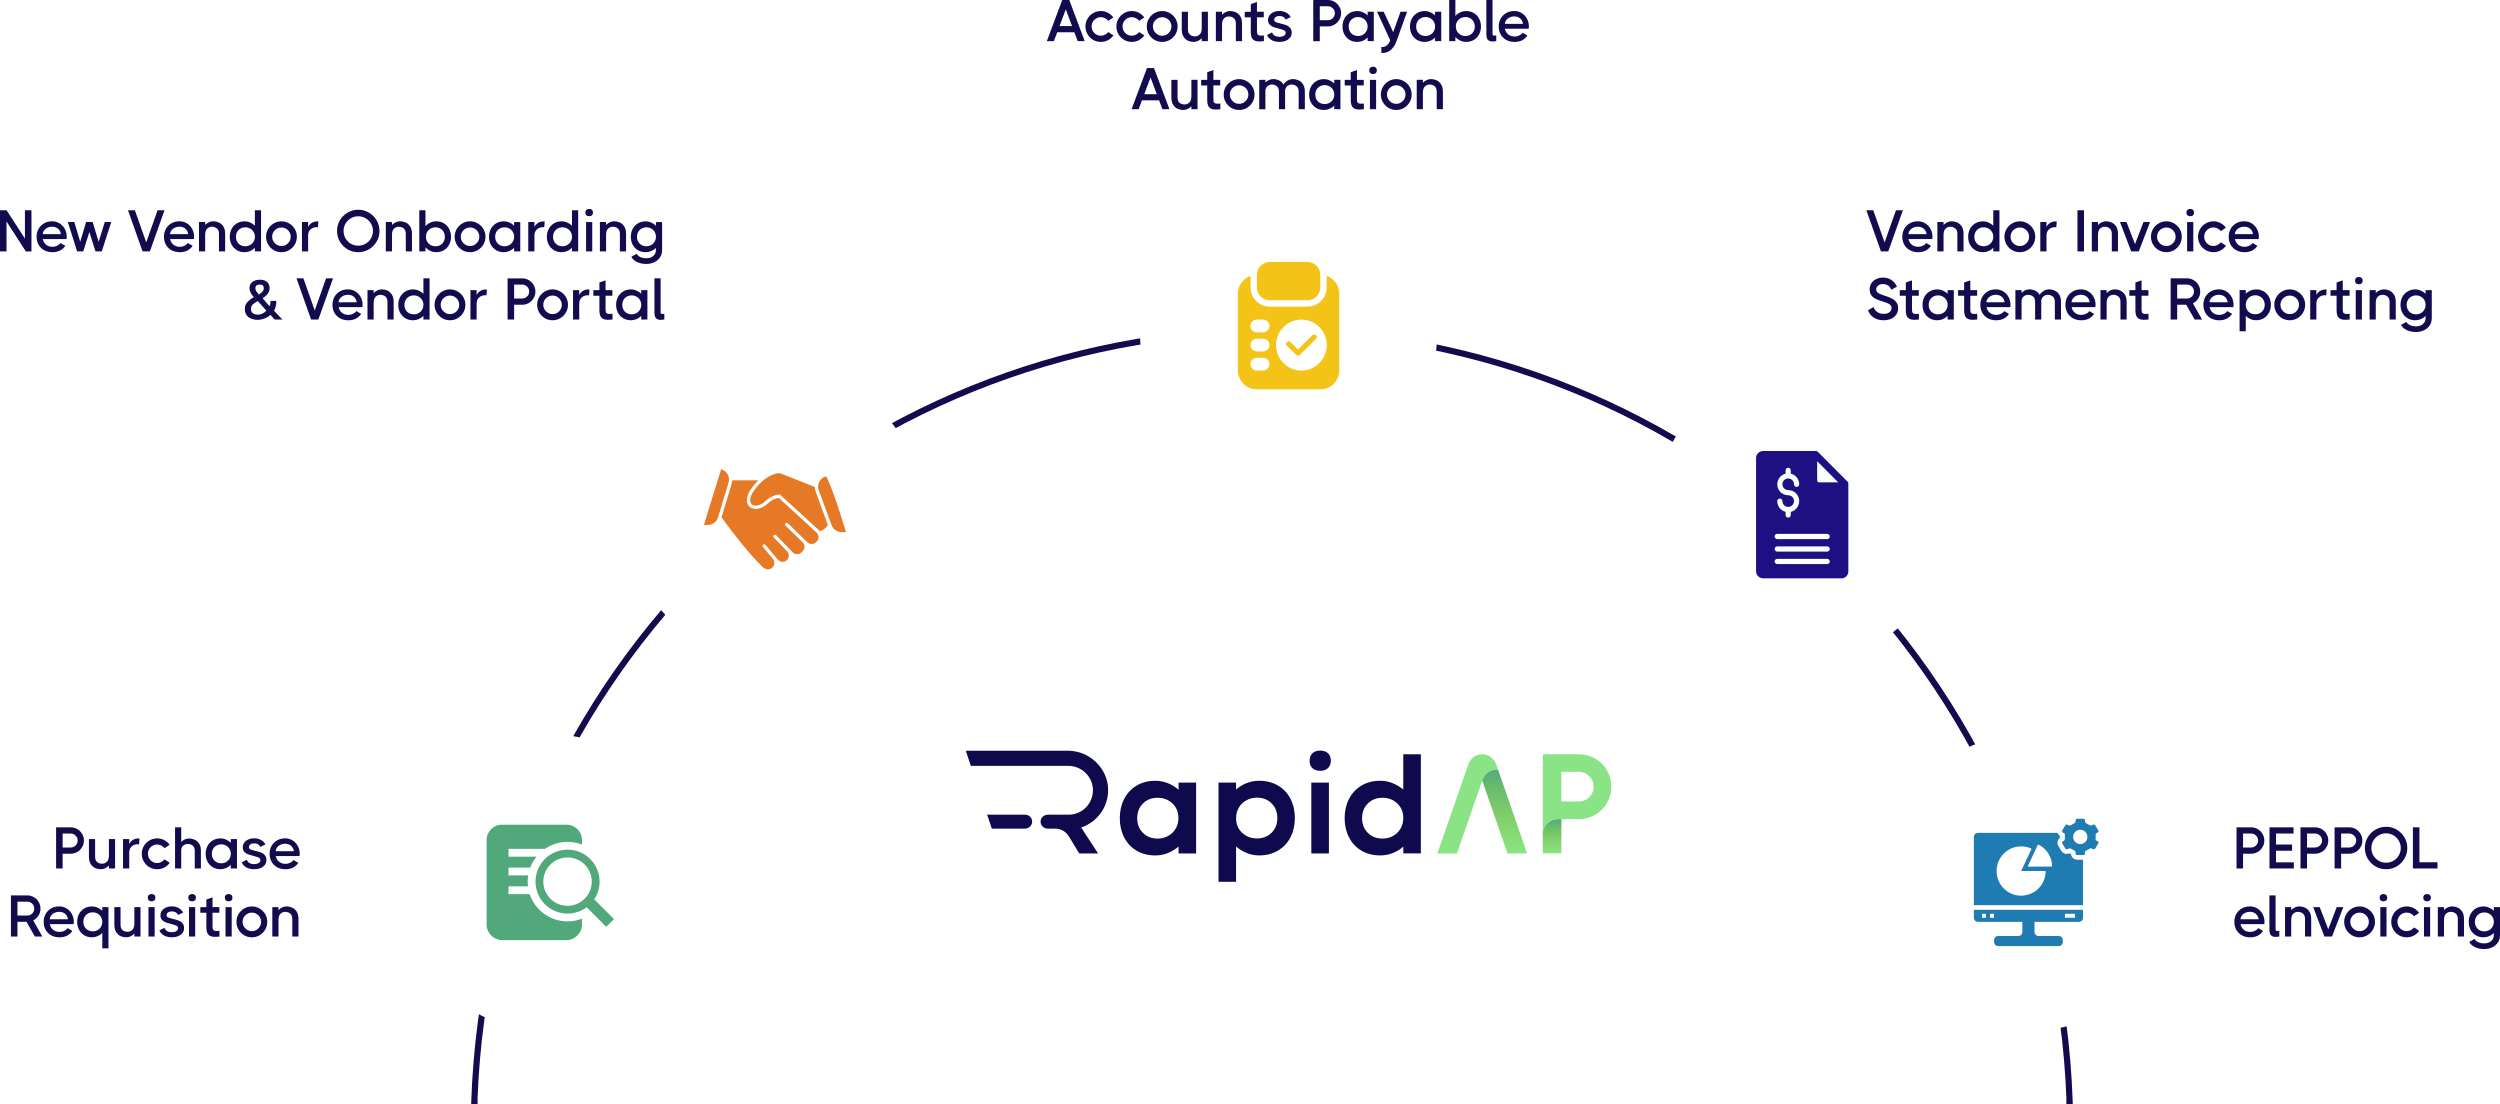 <?xml version="1.0" encoding="UTF-8"?> <svg xmlns="http://www.w3.org/2000/svg" xmlns:xlink="http://www.w3.org/1999/xlink" id="Layer_1" viewBox="0 0 1615.86 713.68"><defs><style> .cls-1 { fill: #1e0f82; } .cls-2 { fill: #1e7cb3; } .cls-3 { filter: url(#outer-glow-2); } .cls-4 { filter: url(#outer-glow-3); } .cls-5 { filter: url(#outer-glow-4); } .cls-6 { filter: url(#outer-glow-5); } .cls-7 { filter: url(#outer-glow-1); } .cls-8 { fill: #0f0a4d; } .cls-9 { fill: url(#linear-gradient-2); } .cls-10 { fill: url(#linear-gradient); } .cls-11 { fill: #120b4d; } .cls-12 { fill: #4d578b; } .cls-13 { fill: #fff; } .cls-14 { fill: #8ae385; } .cls-15 { fill: #e57925; } .cls-16 { fill: #f3c317; } .cls-17 { fill: #51a97b; } </style><filter id="outer-glow-1" filterUnits="userSpaceOnUse"><feOffset dx="0" dy="0"></feOffset><feGaussianBlur result="blur" stdDeviation="6"></feGaussianBlur><feFlood flood-color="#000" flood-opacity=".25"></feFlood><feComposite in2="blur" operator="in"></feComposite><feComposite in="SourceGraphic"></feComposite></filter><filter id="outer-glow-2" filterUnits="userSpaceOnUse"><feOffset dx="0" dy="0"></feOffset><feGaussianBlur result="blur-2" stdDeviation="6"></feGaussianBlur><feFlood flood-color="#000" flood-opacity=".25"></feFlood><feComposite in2="blur-2" operator="in"></feComposite><feComposite in="SourceGraphic"></feComposite></filter><filter id="outer-glow-3" filterUnits="userSpaceOnUse"><feOffset dx="0" dy="0"></feOffset><feGaussianBlur result="blur-3" stdDeviation="6"></feGaussianBlur><feFlood flood-color="#000" flood-opacity=".25"></feFlood><feComposite in2="blur-3" operator="in"></feComposite><feComposite in="SourceGraphic"></feComposite></filter><filter id="outer-glow-4" filterUnits="userSpaceOnUse"><feOffset dx="0" dy="0"></feOffset><feGaussianBlur result="blur-4" stdDeviation="6"></feGaussianBlur><feFlood flood-color="#000" flood-opacity=".25"></feFlood><feComposite in2="blur-4" operator="in"></feComposite><feComposite in="SourceGraphic"></feComposite></filter><filter id="outer-glow-5" filterUnits="userSpaceOnUse"><feOffset dx="0" dy="0"></feOffset><feGaussianBlur result="blur-5" stdDeviation="6"></feGaussianBlur><feFlood flood-color="#000" flood-opacity=".25"></feFlood><feComposite in2="blur-5" operator="in"></feComposite><feComposite in="SourceGraphic"></feComposite></filter><linearGradient id="linear-gradient" x1="463.65" y1="1775.97" x2="463.65" y2="1753.89" gradientTransform="translate(539.5 2305.43) scale(1 -1)" gradientUnits="userSpaceOnUse"><stop offset="0" stop-color="#53ac7c"></stop><stop offset="1" stop-color="#89bc23" stop-opacity="0"></stop></linearGradient><linearGradient id="linear-gradient-2" x1="433.04" y1="1807.83" x2="433.04" y2="1753.81" xlink:href="#linear-gradient"></linearGradient></defs><path class="cls-11" d="M1335.58,709.62c-5.06-132.68-60.41-256.62-156.02-349.22-96.34-93.3-223.28-144.69-357.43-144.69s-261.1,51.39-357.44,144.69c-95.57,92.56-150.91,216.44-156,349.06,0,.07,0,.15,0,.22v4h-4.15l.07-2.07c4.58-134.52,60.44-260.27,157.31-354.08,97.09-94.03,225.02-145.82,360.22-145.82s263.12,51.79,360.22,145.82c96.86,93.81,152.73,219.56,157.3,354.08l.07,2.07h-4.14v-4.06Z"></path><path class="cls-11" d="M701.09,26.6h-4.52l-2.17-5.74h-11.06l-2.17,5.74h-4.56l9.96-26.6h4.56l9.96,26.6ZM688.89,6.04l-4.07,10.83h8.09l-4.03-10.83ZM719.63,22.91c-.91,1.29-2.08,2.32-3.5,3.08-1.42.74-2.95,1.1-4.6,1.1-1.8,0-3.47-.44-5.02-1.33-1.52-.91-2.72-2.13-3.61-3.65-.89-1.54-1.33-3.22-1.33-5.02s.44-3.46,1.33-4.98c.89-1.52,2.09-2.72,3.61-3.61,1.55-.91,3.22-1.37,5.02-1.37,1.62,0,3.13.37,4.52,1.1,1.42.74,2.6,1.75,3.53,3.04l-3.27,2.2c-.61-.76-1.33-1.34-2.17-1.75-.81-.4-1.68-.61-2.62-.61-1.09,0-2.09.27-3,.8-.91.53-1.63,1.25-2.17,2.17-.53.91-.8,1.91-.8,3s.27,2.09.8,3,1.25,1.65,2.17,2.2c.91.53,1.91.8,3,.8.94,0,1.81-.2,2.62-.61.84-.43,1.56-1.01,2.17-1.75l3.31,2.17ZM739.63,22.91c-.91,1.29-2.08,2.32-3.5,3.08-1.42.74-2.95,1.1-4.6,1.1-1.8,0-3.47-.44-5.02-1.33-1.52-.91-2.72-2.13-3.61-3.65-.89-1.54-1.33-3.22-1.33-5.02s.44-3.46,1.33-4.98c.89-1.52,2.09-2.72,3.61-3.61,1.55-.91,3.22-1.37,5.02-1.37,1.62,0,3.13.37,4.52,1.1,1.42.74,2.6,1.75,3.53,3.04l-3.27,2.2c-.61-.76-1.33-1.34-2.17-1.75-.81-.4-1.68-.61-2.62-.61-1.09,0-2.09.27-3,.8-.91.53-1.63,1.25-2.17,2.17-.53.91-.8,1.91-.8,3s.27,2.09.8,3c.53.91,1.25,1.65,2.17,2.2.91.53,1.91.8,3,.8.94,0,1.81-.2,2.62-.61.84-.43,1.56-1.01,2.17-1.75l3.31,2.17ZM751.17,27.09c-1.8,0-3.47-.44-5.02-1.33-1.52-.91-2.72-2.13-3.61-3.65-.89-1.54-1.33-3.22-1.33-5.02s.44-3.46,1.33-4.98c.89-1.52,2.09-2.72,3.61-3.61,1.55-.91,3.22-1.37,5.02-1.37s3.46.46,4.98,1.37c1.54.89,2.76,2.09,3.65,3.61.89,1.52,1.33,3.18,1.33,4.98s-.44,3.47-1.33,5.02c-.89,1.52-2.1,2.74-3.65,3.65-1.52.89-3.18,1.33-4.98,1.33ZM751.17,23.1c1.09,0,2.09-.27,3-.8.91-.56,1.63-1.29,2.17-2.2s.8-1.91.8-3-.27-2.09-.8-3c-.53-.91-1.25-1.63-2.17-2.17-.91-.53-1.91-.8-3-.8s-2.09.27-3,.8c-.91.53-1.65,1.25-2.2,2.17-.53.91-.8,1.91-.8,3s.27,2.09.8,3c.56.91,1.29,1.65,2.2,2.2.91.53,1.91.8,3,.8ZM776.74,7.6h3.99v19h-3.99v-1.9c-.68.71-1.48,1.29-2.39,1.75-.89.43-1.85.65-2.89.65-1.11,0-2.26-.23-3.42-.68-1.14-.48-2.13-1.33-2.96-2.55-.84-1.22-1.25-2.85-1.25-4.9V7.6h3.99v11.36c0,1.62.44,2.79,1.33,3.5.91.71,1.98,1.06,3.19,1.06s2.22-.42,3.08-1.25c.89-.84,1.33-2.19,1.33-4.07V7.6ZM795.15,7.11c1.11,0,2.24.24,3.38.72,1.17.46,2.17,1.29,3,2.51.84,1.22,1.25,2.85,1.25,4.9v11.36h-3.99v-11.36c0-1.62-.46-2.79-1.37-3.5-.91-.74-1.98-1.1-3.19-1.1s-2.22.42-3.08,1.25c-.86.84-1.29,2.19-1.29,4.07v10.64h-3.99V7.6h3.99v1.9c.68-.71,1.47-1.28,2.36-1.71.91-.46,1.89-.68,2.93-.68ZM812.44,20.37c0,1.01.2,1.71.61,2.09.43.38,1.11.57,2.05.57.53,0,1.14-.04,1.82-.11v3.69c-1.14.13-2.1.19-2.89.19-1.9,0-3.31-.44-4.22-1.33-.91-.91-1.37-2.52-1.37-4.83v-9.42h-3.91v-3.61h3.91V2.66l3.99-1.37v6.31h4.41v3.61h-4.41v9.16ZM823.59,12.84c0,.63.32,1.1.95,1.41.66.28,1.71.6,3.15.95,1.47.33,2.68.68,3.65,1.06.96.35,1.79.93,2.47,1.71.71.79,1.06,1.85,1.06,3.19,0,1.22-.35,2.28-1.06,3.19-.71.89-1.67,1.57-2.89,2.05-1.19.46-2.51.68-3.95.68-1.95,0-3.62-.38-5.02-1.14-1.39-.79-2.41-1.88-3.04-3.27l3.27-1.71c.38.96.98,1.69,1.79,2.17.84.46,1.84.68,3,.68,1.09,0,2.03-.23,2.81-.68.81-.46,1.22-1.1,1.22-1.94,0-.74-.37-1.27-1.1-1.6-.71-.35-1.84-.72-3.38-1.1-1.49-.38-2.7-.74-3.61-1.06-.89-.35-1.66-.89-2.32-1.6-.66-.74-.99-1.7-.99-2.89s.33-2.19.99-3.08c.66-.89,1.55-1.57,2.66-2.05,1.11-.48,2.36-.72,3.72-.72,1.62,0,3.07.36,4.33,1.06,1.29.68,2.28,1.65,2.96,2.89l-3.27,1.63c-.71-1.54-2.05-2.32-4.03-2.32-1.04,0-1.86.23-2.47.68-.61.43-.91,1.03-.91,1.79ZM858.25,0c1.54,0,2.96.38,4.26,1.14,1.32.76,2.36,1.8,3.12,3.12.78,1.29,1.18,2.71,1.18,4.26s-.39,2.98-1.18,4.29c-.76,1.32-1.8,2.36-3.12,3.12-1.29.76-2.71,1.14-4.26,1.14h-5.21v9.54h-4.22V0h9.42ZM858.25,13.03c1.24,0,2.3-.44,3.19-1.33.89-.89,1.33-1.95,1.33-3.19s-.44-2.29-1.33-3.15c-.89-.89-1.95-1.33-3.19-1.33h-5.21v9.01h5.21ZM883.95,7.6h3.99v19h-3.99v-2.32c-.89.89-1.92,1.58-3.08,2.09-1.14.48-2.33.72-3.57.72-1.9,0-3.57-.43-5.02-1.29-1.44-.89-2.57-2.08-3.38-3.57-.79-1.52-1.18-3.22-1.18-5.09s.39-3.57,1.18-5.09c.81-1.52,1.94-2.71,3.38-3.57,1.45-.89,3.12-1.33,5.02-1.33,1.24,0,2.43.25,3.57.76,1.16.48,2.19,1.16,3.08,2.05v-2.36ZM877.75,23.26c1.14,0,2.18-.27,3.12-.8.96-.53,1.71-1.27,2.24-2.2.56-.94.84-1.99.84-3.15s-.28-2.2-.84-3.12c-.53-.94-1.28-1.66-2.24-2.17-.94-.53-1.98-.8-3.12-.8s-2.18.27-3.11.8c-.91.51-1.64,1.23-2.17,2.17-.51.94-.76,1.99-.76,3.15s.25,2.22.76,3.15c.53.94,1.26,1.67,2.17,2.2.93.51,1.97.76,3.11.76ZM905.23,7.6h4.22l-6.96,19.38c-.96,2.46-2.26,4.32-3.91,5.59-1.65,1.27-3.56,1.81-5.74,1.63v-3.84c.13.03.32.04.57.04,2.23,0,3.95-1.43,5.17-4.29l-8.51-18.51h4.29l6.12,13.19,4.75-13.19ZM927.55,7.6h3.99v19h-3.99v-2.32c-.89.89-1.91,1.58-3.08,2.09-1.14.48-2.33.72-3.57.72-1.9,0-3.57-.43-5.01-1.29-1.45-.89-2.58-2.08-3.39-3.57-.78-1.52-1.17-3.22-1.17-5.09s.39-3.57,1.17-5.09c.81-1.52,1.94-2.71,3.39-3.57,1.44-.89,3.11-1.33,5.01-1.33,1.24,0,2.43.25,3.57.76,1.17.48,2.19,1.16,3.08,2.05v-2.36ZM921.36,23.26c1.14,0,2.18-.27,3.11-.8.97-.53,1.71-1.27,2.25-2.2.55-.94.83-1.99.83-3.15s-.28-2.2-.83-3.12c-.54-.94-1.28-1.66-2.25-2.17-.93-.53-1.97-.8-3.11-.8s-2.18.27-3.12.8c-.91.51-1.63,1.23-2.16,2.17-.51.94-.76,1.99-.76,3.15s.25,2.22.76,3.15c.53.94,1.25,1.67,2.16,2.2.94.51,1.98.76,3.12.76ZM947.64,7.14c1.9,0,3.57.44,5.01,1.33,1.45.86,2.56,2.05,3.35,3.57.81,1.52,1.21,3.22,1.21,5.09s-.4,3.57-1.21,5.09c-.79,1.5-1.9,2.69-3.35,3.57-1.44.86-3.11,1.29-5.01,1.29-1.32,0-2.59-.28-3.8-.84-1.22-.56-2.27-1.32-3.16-2.28v2.62h-3.99V0h3.99v10.3c.89-.99,1.94-1.76,3.16-2.32,1.21-.56,2.48-.84,3.8-.84ZM947.18,23.26c1.14,0,2.17-.25,3.08-.76.94-.53,1.66-1.27,2.17-2.2.53-.94.79-1.99.79-3.15s-.26-2.22-.79-3.15c-.51-.94-1.23-1.66-2.17-2.17-.91-.53-1.94-.8-3.08-.8s-2.19.27-3.15.8c-.94.51-1.69,1.23-2.24,2.17-.54.91-.8,1.95-.8,3.12s.26,2.22.8,3.15c.55.94,1.3,1.67,2.24,2.2.96.53,2.01.8,3.15.8ZM964.69,21.89c0,.43.09.74.27.91.2.15.52.23.95.23.33,0,.72-.04,1.18-.11v3.69c-1.12.15-1.9.23-2.36.23-1.29,0-2.29-.34-3-1.03-.68-.68-1.03-1.9-1.03-3.65V0h3.99v21.89ZM978.65,7.11c1.85,0,3.49.46,4.94,1.37,1.44.89,2.57,2.1,3.38,3.65.81,1.52,1.22,3.19,1.22,5.02,0,.3-.05.79-.16,1.44h-15.35c.33,1.52,1.04,2.74,2.13,3.65,1.12.91,2.52,1.37,4.22,1.37,1.04,0,2.03-.23,2.96-.68.97-.46,1.67-1.05,2.13-1.79l3.12,1.82c-.86,1.32-2,2.34-3.42,3.08-1.42.71-3.04,1.06-4.87,1.06-2.02,0-3.82-.43-5.39-1.29-1.55-.86-2.75-2.05-3.61-3.57-.84-1.52-1.26-3.23-1.26-5.13s.42-3.57,1.26-5.09c.86-1.52,2.04-2.71,3.53-3.57,1.52-.89,3.24-1.33,5.17-1.33ZM984.39,15.43c-.21-1.5-.83-2.67-1.87-3.53-1.01-.86-2.3-1.29-3.87-1.29-1.09,0-2.09.23-3,.68-.92.43-1.64,1.03-2.17,1.79-.53.74-.81,1.52-.84,2.36h11.75ZM755.86,70.6h-4.52l-2.17-5.74h-11.06l-2.17,5.74h-4.56l9.96-26.6h4.56l9.96,26.6ZM743.66,50.04l-4.07,10.83h8.09l-4.03-10.83ZM770.03,51.6h3.99v19h-3.99v-1.9c-.68.71-1.48,1.29-2.39,1.75-.89.43-1.85.65-2.89.65-1.11,0-2.25-.23-3.42-.68-1.14-.48-2.13-1.33-2.96-2.55-.84-1.22-1.25-2.85-1.25-4.9v-11.36h3.99v11.36c0,1.62.44,2.79,1.33,3.5.91.71,1.98,1.06,3.19,1.06s2.22-.42,3.08-1.25c.89-.84,1.33-2.19,1.33-4.07v-10.6ZM784.28,64.37c0,1.01.2,1.71.61,2.09.43.38,1.11.57,2.05.57.53,0,1.14-.04,1.82-.11v3.69c-1.14.13-2.1.19-2.89.19-1.9,0-3.31-.44-4.22-1.33-.91-.91-1.37-2.52-1.37-4.83v-9.42h-3.91v-3.61h3.91v-4.94l3.99-1.37v6.31h4.41v3.61h-4.41v9.16ZM800.89,71.09c-1.8,0-3.47-.44-5.02-1.33-1.52-.91-2.72-2.13-3.61-3.65-.89-1.54-1.33-3.22-1.33-5.02s.44-3.46,1.33-4.98c.89-1.52,2.09-2.72,3.61-3.61,1.54-.91,3.22-1.37,5.02-1.37s3.46.46,4.98,1.37c1.55.89,2.76,2.09,3.65,3.61.89,1.52,1.33,3.18,1.33,4.98s-.44,3.47-1.33,5.02c-.89,1.52-2.1,2.74-3.65,3.65-1.52.89-3.18,1.33-4.98,1.33ZM800.89,67.1c1.09,0,2.09-.27,3-.8.91-.56,1.63-1.29,2.17-2.2.53-.91.8-1.91.8-3s-.27-2.09-.8-3c-.53-.91-1.25-1.63-2.17-2.17-.91-.53-1.91-.8-3-.8s-2.09.27-3,.8-1.65,1.25-2.2,2.17c-.53.91-.8,1.91-.8,3s.27,2.09.8,3c.56.91,1.29,1.65,2.2,2.2.91.53,1.91.8,3,.8ZM835.75,51.11c1.11,0,2.24.24,3.38.72,1.17.46,2.17,1.29,3,2.51.84,1.22,1.25,2.85,1.25,4.9v11.36h-3.99v-11.36c0-1.62-.46-2.79-1.37-3.5-.91-.74-1.98-1.1-3.19-1.1-.99,0-1.89.3-2.7.91-.78.58-1.3,1.54-1.56,2.89.03.15.04.42.04.8v11.36h-3.99v-11.36c0-1.65-.46-2.82-1.37-3.53-.89-.71-1.94-1.06-3.15-1.06-.94,0-1.81.28-2.62.84-.78.56-1.32,1.44-1.6,2.66v12.46h-3.99v-19h3.99v1.71c.68-.68,1.46-1.22,2.32-1.6.86-.4,1.79-.61,2.77-.61,1.22,0,2.43.28,3.65.84,1.24.53,2.22,1.43,2.93,2.7.63-.99,1.49-1.82,2.58-2.51,1.12-.68,2.32-1.03,3.61-1.03ZM862.39,51.6h3.99v19h-3.99v-2.32c-.89.89-1.91,1.58-3.08,2.09-1.14.48-2.33.72-3.57.72-1.9,0-3.57-.43-5.02-1.29-1.44-.89-2.57-2.08-3.38-3.57-.78-1.52-1.18-3.22-1.18-5.09s.39-3.57,1.18-5.09c.81-1.52,1.94-2.71,3.38-3.57,1.44-.89,3.12-1.33,5.02-1.33,1.24,0,2.43.25,3.57.76,1.16.48,2.19,1.16,3.08,2.05v-2.36ZM856.19,67.26c1.14,0,2.18-.27,3.12-.8.96-.53,1.71-1.27,2.24-2.2.56-.94.84-1.99.84-3.15s-.28-2.2-.84-3.12c-.53-.94-1.28-1.66-2.24-2.17-.94-.53-1.98-.8-3.12-.8s-2.18.27-3.12.8c-.91.51-1.63,1.23-2.17,2.17-.51.94-.76,1.99-.76,3.15s.25,2.22.76,3.15c.53.94,1.25,1.67,2.17,2.2.94.51,1.98.76,3.12.76ZM877.05,64.37c0,1.01.21,1.71.61,2.09.43.38,1.12.57,2.05.57.54,0,1.14-.04,1.83-.11v3.69c-1.14.13-2.11.19-2.89.19-1.9,0-3.31-.44-4.22-1.33-.91-.91-1.37-2.52-1.37-4.83v-9.42h-3.91v-3.61h3.91v-4.94l3.99-1.37v6.31h4.41v3.61h-4.41v9.16ZM887.46,47.84c-.76,0-1.37-.2-1.82-.61-.43-.43-.65-1.01-.65-1.75s.22-1.31.65-1.71c.45-.43,1.06-.65,1.82-.65s1.36.21,1.79.65c.45.4.68.98.68,1.71s-.23,1.32-.68,1.75c-.43.41-1.03.61-1.79.61ZM885.45,70.6v-19h3.99v19h-3.99ZM902.46,71.09c-1.8,0-3.47-.44-5.01-1.33-1.52-.91-2.73-2.13-3.61-3.65-.89-1.54-1.33-3.22-1.33-5.02s.44-3.46,1.33-4.98c.88-1.52,2.09-2.72,3.61-3.61,1.54-.91,3.21-1.37,5.01-1.37s3.46.46,4.98,1.37c1.55.89,2.76,2.09,3.65,3.61.89,1.52,1.33,3.18,1.33,4.98s-.44,3.47-1.33,5.02c-.89,1.52-2.1,2.74-3.65,3.65-1.52.89-3.18,1.33-4.98,1.33ZM902.46,67.1c1.09,0,2.09-.27,3.01-.8.91-.56,1.63-1.29,2.16-2.2.53-.91.8-1.91.8-3s-.27-2.09-.8-3c-.53-.91-1.25-1.63-2.16-2.17-.92-.53-1.92-.8-3.01-.8s-2.09.27-3,.8-1.65,1.25-2.2,2.17c-.53.91-.8,1.91-.8,3s.27,2.09.8,3c.55.91,1.29,1.65,2.2,2.2.91.53,1.91.8,3,.8ZM924.96,51.11c1.12,0,2.24.24,3.38.72,1.17.46,2.17,1.29,3.01,2.51.83,1.22,1.25,2.85,1.25,4.9v11.36h-3.99v-11.36c0-1.62-.46-2.79-1.37-3.5-.91-.74-1.97-1.1-3.19-1.1s-2.22.42-3.08,1.25-1.29,2.19-1.29,4.07v10.64h-3.99v-19h3.99v1.9c.68-.71,1.47-1.28,2.36-1.71.91-.46,1.88-.68,2.92-.68Z"></path><path class="cls-11" d="M1218.1,156.66l7.34-20.75h4.48l-9.46,26.6h-4.71l-9.43-26.6h4.45l7.33,20.75ZM1239.5,143.02c1.85,0,3.49.46,4.94,1.37,1.44.89,2.57,2.1,3.38,3.65.81,1.52,1.22,3.19,1.22,5.02,0,.3-.05.79-.16,1.44h-15.35c.33,1.52,1.04,2.74,2.13,3.65,1.11.91,2.52,1.37,4.22,1.37,1.04,0,2.02-.23,2.96-.68.96-.46,1.67-1.05,2.13-1.79l3.12,1.82c-.87,1.32-2.01,2.34-3.42,3.08-1.42.71-3.04,1.06-4.87,1.06-2.02,0-3.82-.43-5.39-1.29-1.55-.86-2.75-2.05-3.61-3.57-.84-1.52-1.26-3.23-1.26-5.13s.42-3.57,1.26-5.09c.86-1.52,2.04-2.71,3.53-3.57,1.52-.89,3.24-1.33,5.17-1.33ZM1245.24,151.34c-.21-1.49-.83-2.67-1.87-3.53-1.01-.86-2.3-1.29-3.87-1.29-1.09,0-2.09.23-3,.68-.92.43-1.64,1.03-2.17,1.79-.53.74-.81,1.52-.84,2.36h11.75ZM1261.48,143.02c1.11,0,2.24.24,3.38.72,1.16.46,2.17,1.29,3,2.51.84,1.22,1.26,2.85,1.26,4.9v11.36h-3.99v-11.36c0-1.62-.46-2.79-1.37-3.5-.91-.73-1.98-1.1-3.19-1.1s-2.22.42-3.08,1.25c-.86.84-1.29,2.19-1.29,4.07v10.64h-3.99v-19h3.99v1.9c.68-.71,1.46-1.28,2.35-1.71.91-.46,1.89-.68,2.93-.68ZM1288.34,135.91h3.99v26.6h-3.99v-2.32c-.89.89-1.92,1.58-3.08,2.09-1.14.48-2.33.72-3.57.72-1.9,0-3.58-.43-5.02-1.29-1.44-.89-2.57-2.08-3.38-3.57-.79-1.52-1.18-3.22-1.18-5.09s.39-3.57,1.18-5.09c.81-1.52,1.94-2.71,3.38-3.57,1.44-.89,3.12-1.33,5.02-1.33,1.24,0,2.43.25,3.57.76,1.16.48,2.19,1.17,3.08,2.05v-9.96ZM1282.14,159.17c1.14,0,2.18-.27,3.12-.8.96-.53,1.71-1.27,2.24-2.2.56-.94.84-1.99.84-3.15s-.28-2.2-.84-3.12c-.53-.94-1.28-1.66-2.24-2.17-.94-.53-1.98-.8-3.12-.8s-2.18.27-3.11.8c-.92.51-1.64,1.23-2.17,2.17-.51.94-.76,1.99-.76,3.15s.25,2.22.76,3.15c.53.94,1.25,1.67,2.17,2.2.93.51,1.97.76,3.11.76ZM1305.52,163c-1.8,0-3.47-.44-5.02-1.33-1.52-.91-2.72-2.13-3.61-3.65-.89-1.54-1.33-3.22-1.33-5.02s.44-3.46,1.33-4.98c.89-1.52,2.09-2.72,3.61-3.61,1.55-.91,3.22-1.37,5.02-1.37s3.45.46,4.97,1.37c1.55.89,2.77,2.09,3.65,3.61.89,1.52,1.33,3.18,1.33,4.98s-.44,3.47-1.33,5.02c-.88,1.52-2.1,2.74-3.65,3.65-1.52.89-3.18,1.33-4.97,1.33ZM1305.52,159.01c1.09,0,2.09-.27,3-.8.91-.56,1.63-1.29,2.16-2.2.54-.91.8-1.91.8-3s-.26-2.09-.8-3c-.53-.91-1.25-1.63-2.16-2.17-.91-.53-1.91-.8-3-.8s-2.09.27-3.01.8c-.91.53-1.64,1.25-2.2,2.17-.53.91-.8,1.91-.8,3s.27,2.09.8,3c.56.91,1.29,1.65,2.2,2.2.92.53,1.92.8,3.01.8ZM1328.74,143.09c.28,0,.49.01.64.04l-.3,3.8c-.28-.08-.55-.11-.8-.11-1.57,0-2.89.48-3.95,1.44-1.07.94-1.6,2.27-1.6,3.99v10.26h-3.99v-19h3.99v3.23c.43-1.01,1.17-1.87,2.21-2.58,1.06-.71,2.33-1.06,3.8-1.06ZM1342.76,162.51v-26.6h4.22v26.6h-4.22ZM1361.3,143.02c1.12,0,2.24.24,3.38.72,1.17.46,2.17,1.29,3.01,2.51.83,1.22,1.25,2.85,1.25,4.9v11.36h-3.99v-11.36c0-1.62-.46-2.79-1.37-3.5-.91-.73-1.97-1.1-3.19-1.1s-2.22.42-3.08,1.25-1.29,2.19-1.29,4.07v10.64h-3.99v-19h3.99v1.9c.68-.71,1.47-1.28,2.36-1.71.91-.46,1.88-.68,2.92-.68ZM1379.96,157.8l5.47-14.29h4.26l-7.3,19h-4.9l-7.26-19h4.22l5.51,14.29ZM1400.22,163c-1.8,0-3.47-.44-5.02-1.33-1.52-.91-2.72-2.13-3.61-3.65-.88-1.54-1.33-3.22-1.33-5.02s.45-3.46,1.33-4.98c.89-1.52,2.09-2.72,3.61-3.61,1.55-.91,3.22-1.37,5.02-1.37s3.46.46,4.98,1.37c1.54.89,2.76,2.09,3.64,3.61.89,1.52,1.33,3.18,1.33,4.98s-.44,3.47-1.33,5.02c-.88,1.52-2.1,2.74-3.64,3.65-1.52.89-3.18,1.33-4.98,1.33ZM1400.22,159.01c1.09,0,2.09-.27,3-.8.91-.56,1.63-1.29,2.17-2.2.53-.91.79-1.91.79-3s-.26-2.09-.79-3c-.54-.91-1.26-1.63-2.17-2.17-.91-.53-1.91-.8-3-.8s-2.09.27-3,.8c-.92.53-1.65,1.25-2.21,2.17-.53.91-.8,1.91-.8,3s.27,2.09.8,3c.56.91,1.29,1.65,2.21,2.2.91.53,1.91.8,3,.8ZM1415.65,139.75c-.76,0-1.37-.2-1.83-.61-.43-.43-.64-1.01-.64-1.75s.21-1.3.64-1.71c.46-.43,1.07-.65,1.83-.65s1.35.22,1.78.65c.46.41.69.98.69,1.71s-.23,1.32-.69,1.75c-.43.41-1.02.61-1.78.61ZM1413.63,162.51v-19h3.99v19h-3.99ZM1438.74,158.82c-.91,1.29-2.07,2.32-3.49,3.08-1.42.73-2.95,1.1-4.6,1.1-1.8,0-3.47-.44-5.02-1.33-1.52-.91-2.72-2.13-3.61-3.65-.88-1.54-1.33-3.22-1.33-5.02s.45-3.46,1.33-4.98c.89-1.52,2.09-2.72,3.61-3.61,1.55-.91,3.22-1.37,5.02-1.37,1.62,0,3.13.37,4.52,1.1,1.42.73,2.6,1.75,3.53,3.04l-3.26,2.2c-.61-.76-1.33-1.34-2.17-1.75-.81-.4-1.68-.61-2.62-.61-1.09,0-2.09.27-3,.8-.92.53-1.64,1.25-2.17,2.17-.53.91-.8,1.91-.8,3s.27,2.09.8,3c.53.91,1.25,1.65,2.17,2.2.91.53,1.91.8,3,.8.94,0,1.81-.2,2.62-.61.84-.43,1.56-1.01,2.17-1.75l3.3,2.17ZM1450.47,143.02c1.84,0,3.49.46,4.94,1.37,1.44.89,2.57,2.1,3.38,3.65.81,1.52,1.21,3.19,1.21,5.02,0,.3-.05.79-.15,1.44h-15.35c.33,1.52,1.04,2.74,2.13,3.65,1.11.91,2.52,1.37,4.22,1.37,1.03,0,2.02-.23,2.96-.68.96-.46,1.67-1.05,2.13-1.79l3.11,1.82c-.86,1.32-2,2.34-3.42,3.08-1.42.71-3.04,1.06-4.86,1.06-2.03,0-3.83-.43-5.4-1.29-1.54-.86-2.75-2.05-3.61-3.57-.83-1.52-1.25-3.23-1.25-5.13s.42-3.57,1.25-5.09c.86-1.52,2.04-2.71,3.54-3.57,1.52-.89,3.24-1.33,5.17-1.33ZM1456.2,151.34c-.2-1.49-.82-2.67-1.86-3.53-1.01-.86-2.3-1.29-3.87-1.29-1.09,0-2.09.23-3.01.68-.91.43-1.63,1.03-2.16,1.79-.53.74-.81,1.52-.84,2.36h11.74ZM1217.53,207c-2.56,0-4.72-.58-6.5-1.75-1.74-1.17-2.97-2.74-3.68-4.71l3.61-2.09c.5,1.39,1.32,2.48,2.43,3.27,1.11.76,2.53,1.14,4.26,1.14,1.62,0,2.85-.38,3.68-1.14.86-.79,1.29-1.68,1.29-2.7s-.46-1.79-1.4-2.39c-.94-.61-2.48-1.23-4.64-1.86-1.72-.53-3.15-1.08-4.29-1.63-1.12-.56-2.04-1.33-2.78-2.32-.71-.99-1.06-2.24-1.06-3.76s.38-2.89,1.14-4.03c.79-1.17,1.82-2.05,3.12-2.66,1.29-.63,2.71-.95,4.25-.95,2.13,0,3.98.52,5.55,1.56,1.57,1.04,2.76,2.46,3.57,4.26l-3.61,2.05c-1.06-2.46-2.9-3.69-5.51-3.69-1.29,0-2.33.34-3.11,1.03-.79.66-1.18,1.46-1.18,2.39,0,.71.19,1.29.57,1.75.38.43.94.82,1.67,1.18.76.33,1.85.72,3.27,1.18,1.82.56,3.33,1.14,4.52,1.75,1.19.58,2.18,1.39,2.96,2.43.79,1.04,1.18,2.36,1.18,3.95s-.4,2.91-1.21,4.1c-.79,1.17-1.89,2.06-3.31,2.7-1.39.63-2.99.95-4.79.95ZM1235.8,200.28c0,1.01.2,1.71.61,2.09.43.38,1.11.57,2.05.57.53,0,1.14-.04,1.82-.11v3.69c-1.14.13-2.1.19-2.89.19-1.9,0-3.3-.44-4.21-1.33-.92-.91-1.37-2.52-1.37-4.83v-9.42h-3.92v-3.61h3.92v-4.94l3.99-1.37v6.31h4.41v3.61h-4.41v9.16ZM1258.83,187.51h3.99v19h-3.99v-2.32c-.88.89-1.91,1.58-3.07,2.09-1.14.48-2.33.72-3.58.72-1.9,0-3.57-.43-5.01-1.29-1.45-.89-2.57-2.08-3.38-3.57-.79-1.52-1.18-3.22-1.18-5.09s.39-3.57,1.18-5.09c.81-1.52,1.93-2.71,3.38-3.57,1.44-.89,3.11-1.33,5.01-1.33,1.25,0,2.44.25,3.58.76,1.16.48,2.19,1.17,3.07,2.05v-2.36ZM1252.64,203.17c1.14,0,2.18-.27,3.12-.8.96-.53,1.71-1.27,2.24-2.2.56-.94.83-1.99.83-3.15s-.27-2.2-.83-3.12c-.53-.94-1.28-1.66-2.24-2.17-.94-.53-1.98-.8-3.12-.8s-2.18.27-3.12.8c-.91.51-1.63,1.23-2.16,2.17-.51.94-.76,1.99-.76,3.15s.25,2.22.76,3.15c.53.94,1.25,1.67,2.16,2.2.94.51,1.98.76,3.12.76ZM1273.5,200.28c0,1.01.2,1.71.61,2.09.43.38,1.11.57,2.05.57.53,0,1.14-.04,1.82-.11v3.69c-1.14.13-2.1.19-2.88.19-1.9,0-3.31-.44-4.22-1.33-.91-.91-1.37-2.52-1.37-4.83v-9.42h-3.91v-3.61h3.91v-4.94l3.99-1.37v6.31h4.41v3.61h-4.41v9.16ZM1289.93,187.02c1.85,0,3.5.46,4.94,1.37,1.44.89,2.57,2.1,3.38,3.65.81,1.52,1.22,3.19,1.22,5.02,0,.3-.05.79-.15,1.44h-15.36c.33,1.52,1.04,2.74,2.13,3.65,1.12.91,2.52,1.37,4.22,1.37,1.04,0,2.03-.23,2.96-.68.97-.46,1.68-1.05,2.13-1.79l3.12,1.82c-.86,1.32-2,2.34-3.42,3.08-1.42.71-3.04,1.06-4.87,1.06-2.02,0-3.82-.43-5.39-1.29-1.55-.86-2.75-2.05-3.61-3.57-.84-1.52-1.26-3.23-1.26-5.13s.42-3.57,1.26-5.09c.86-1.52,2.04-2.71,3.53-3.57,1.52-.89,3.24-1.33,5.17-1.33ZM1295.67,195.34c-.2-1.49-.83-2.67-1.86-3.53-1.02-.86-2.31-1.29-3.88-1.29-1.09,0-2.09.23-3,.68-.91.43-1.64,1.03-2.17,1.79-.53.74-.81,1.52-.83,2.36h11.74ZM1324.49,187.02c1.11,0,2.24.24,3.38.72,1.16.46,2.17,1.29,3,2.51.84,1.22,1.26,2.85,1.26,4.9v11.36h-3.99v-11.36c0-1.62-.46-2.79-1.37-3.5-.91-.73-1.98-1.1-3.19-1.1-.99,0-1.89.3-2.7.91-.79.58-1.31,1.55-1.56,2.89.02.15.04.42.04.8v11.36h-3.99v-11.36c0-1.65-.46-2.82-1.37-3.53-.89-.71-1.94-1.06-3.15-1.06-.94,0-1.82.28-2.63.84-.78.56-1.31,1.44-1.59,2.66v12.46h-3.99v-19h3.99v1.71c.68-.68,1.45-1.22,2.32-1.6.86-.4,1.78-.61,2.77-.61,1.22,0,2.43.28,3.65.84,1.24.53,2.21,1.43,2.92,2.7.64-.99,1.5-1.82,2.59-2.51,1.11-.68,2.32-1.03,3.61-1.03ZM1344.93,187.02c1.85,0,3.49.46,4.94,1.37,1.44.89,2.57,2.1,3.38,3.65.81,1.52,1.21,3.19,1.21,5.02,0,.3-.05.79-.15,1.44h-15.35c.33,1.52,1.04,2.74,2.13,3.65,1.11.91,2.52,1.37,4.22,1.37,1.03,0,2.02-.23,2.96-.68.96-.46,1.67-1.05,2.13-1.79l3.11,1.82c-.86,1.32-2,2.34-3.42,3.08-1.41.71-3.04,1.06-4.86,1.06-2.03,0-3.83-.43-5.4-1.29-1.54-.86-2.74-2.05-3.61-3.57-.83-1.52-1.25-3.23-1.25-5.13s.42-3.57,1.25-5.09c.87-1.52,2.04-2.71,3.54-3.57,1.52-.89,3.24-1.33,5.17-1.33ZM1350.66,195.34c-.2-1.49-.82-2.67-1.86-3.53-1.01-.86-2.3-1.29-3.87-1.29-1.09,0-2.09.23-3.01.68-.91.43-1.63,1.03-2.16,1.79-.53.74-.81,1.52-.84,2.36h11.74ZM1366.91,187.02c1.11,0,2.24.24,3.38.72,1.16.46,2.16,1.29,3,2.51s1.25,2.85,1.25,4.9v11.36h-3.99v-11.36c0-1.62-.45-2.79-1.36-3.5-.92-.73-1.98-1.1-3.2-1.1s-2.21.42-3.07,1.25c-.87.84-1.3,2.19-1.3,4.07v10.64h-3.99v-19h3.99v1.9c.69-.71,1.47-1.28,2.36-1.71.91-.46,1.89-.68,2.93-.68ZM1384.2,200.28c0,1.01.2,1.71.61,2.09.43.38,1.11.57,2.05.57.53,0,1.14-.04,1.82-.11v3.69c-1.14.13-2.1.19-2.89.19-1.9,0-3.3-.44-4.21-1.33-.92-.91-1.37-2.52-1.37-4.83v-9.42h-3.92v-3.61h3.92v-4.94l3.99-1.37v6.31h4.41v3.61h-4.41v9.16ZM1418.45,206.51l-5.39-9.54h-5.85v9.54h-4.22v-26.6h10.56c1.55,0,2.97.38,4.26,1.14,1.31.76,2.35,1.8,3.11,3.12.79,1.29,1.18,2.71,1.18,4.26,0,1.65-.43,3.15-1.29,4.52s-2,2.41-3.42,3.12l5.89,10.45h-4.83ZM1407.21,183.94v9.01h6.34c1.24,0,2.31-.44,3.19-1.33.89-.89,1.33-1.95,1.33-3.19s-.44-2.29-1.33-3.15c-.88-.89-1.95-1.33-3.19-1.33h-6.34ZM1434.1,187.02c1.85,0,3.5.46,4.94,1.37,1.44.89,2.57,2.1,3.38,3.65.81,1.52,1.22,3.19,1.22,5.02,0,.3-.05.79-.15,1.44h-15.36c.33,1.52,1.04,2.74,2.13,3.65,1.12.91,2.52,1.37,4.22,1.37,1.04,0,2.03-.23,2.96-.68.97-.46,1.68-1.05,2.13-1.79l3.12,1.82c-.86,1.32-2,2.34-3.42,3.08-1.42.71-3.04,1.06-4.87,1.06-2.02,0-3.82-.43-5.39-1.29-1.55-.86-2.75-2.05-3.61-3.57-.84-1.52-1.26-3.23-1.26-5.13s.42-3.57,1.26-5.09c.86-1.52,2.04-2.71,3.53-3.57,1.52-.89,3.24-1.33,5.17-1.33ZM1439.84,195.34c-.2-1.49-.83-2.67-1.86-3.53-1.02-.86-2.31-1.29-3.88-1.29-1.09,0-2.09.23-3,.68-.91.43-1.64,1.03-2.17,1.79-.53.74-.81,1.52-.83,2.36h11.74ZM1458.19,187.05c1.9,0,3.57.43,5.02,1.29,1.44.86,2.55,2.05,3.34,3.57.81,1.52,1.22,3.22,1.22,5.09s-.41,3.57-1.22,5.09c-.79,1.52-1.9,2.72-3.34,3.61-1.45.86-3.12,1.29-5.02,1.29-1.24,0-2.45-.24-3.61-.72-1.14-.51-2.15-1.2-3.04-2.09v9.92h-3.99v-26.6h3.99v2.32c.89-.86,1.9-1.53,3.04-2.01,1.16-.51,2.37-.76,3.61-.76ZM1457.7,203.13c1.14,0,2.16-.27,3.07-.8.94-.53,1.68-1.25,2.21-2.17.53-.94.8-1.99.8-3.15s-.27-2.22-.8-3.15c-.53-.94-1.27-1.67-2.21-2.2-.91-.53-1.93-.8-3.07-.8s-2.18.27-3.12.8c-.94.53-1.69,1.28-2.24,2.24-.53.94-.8,1.99-.8,3.15s.27,2.22.8,3.15c.55.91,1.3,1.63,2.24,2.17.94.51,1.98.76,3.12.76ZM1479.97,207c-1.8,0-3.47-.44-5.02-1.33-1.52-.91-2.72-2.13-3.61-3.65-.89-1.54-1.33-3.22-1.33-5.02s.44-3.46,1.33-4.98c.89-1.52,2.09-2.72,3.61-3.61,1.55-.91,3.22-1.37,5.02-1.37s3.45.46,4.97,1.37c1.55.89,2.77,2.09,3.65,3.61.89,1.52,1.33,3.18,1.33,4.98s-.44,3.47-1.33,5.02c-.88,1.52-2.1,2.74-3.65,3.65-1.52.89-3.17,1.33-4.97,1.33ZM1479.97,203.01c1.09,0,2.09-.27,3-.8.91-.56,1.63-1.29,2.16-2.2.54-.91.8-1.91.8-3s-.26-2.09-.8-3c-.53-.91-1.25-1.63-2.16-2.17-.91-.53-1.91-.8-3-.8s-2.09.27-3.01.8c-.91.53-1.64,1.25-2.2,2.17-.53.91-.8,1.91-.8,3s.27,2.09.8,3c.56.91,1.29,1.65,2.2,2.2.92.53,1.92.8,3.01.8ZM1503.19,187.09c.28,0,.49.01.64.04l-.3,3.8c-.28-.08-.54-.11-.8-.11-1.57,0-2.89.48-3.95,1.44-1.06.94-1.6,2.27-1.6,3.99v10.26h-3.99v-19h3.99v3.23c.43-1.01,1.17-1.87,2.21-2.58,1.06-.71,2.33-1.06,3.8-1.06ZM1514.23,200.28c0,1.01.2,1.71.61,2.09.43.38,1.11.57,2.05.57.53,0,1.14-.04,1.82-.11v3.69c-1.14.13-2.1.19-2.88.19-1.9,0-3.31-.44-4.22-1.33-.91-.91-1.37-2.52-1.37-4.83v-9.42h-3.91v-3.61h3.91v-4.94l3.99-1.37v6.31h4.41v3.61h-4.41v9.16ZM1524.64,183.75c-.76,0-1.37-.2-1.83-.61-.43-.43-.64-1.01-.64-1.75s.21-1.3.64-1.71c.46-.43,1.07-.65,1.83-.65s1.35.22,1.78.65c.46.41.69.98.69,1.71s-.23,1.32-.69,1.75c-.43.41-1.02.61-1.78.61ZM1522.62,206.51v-19h3.99v19h-3.99ZM1540.84,187.02c1.11,0,2.24.24,3.38.72,1.16.46,2.17,1.29,3,2.51.84,1.22,1.26,2.85,1.26,4.9v11.36h-3.99v-11.36c0-1.62-.46-2.79-1.37-3.5-.91-.73-1.98-1.1-3.19-1.1s-2.22.42-3.08,1.25-1.29,2.19-1.29,4.07v10.64h-3.99v-19h3.99v1.9c.68-.71,1.46-1.28,2.35-1.71.91-.46,1.89-.68,2.93-.68ZM1567.77,187.51h3.99v18.05c0,1.8-.44,3.38-1.33,4.75-.89,1.37-2.11,2.42-3.68,3.15-1.55.76-3.3,1.14-5.25,1.14-2.2,0-4.18-.42-5.93-1.25-1.72-.84-2.95-1.95-3.68-3.34l3.42-1.98c.4.81,1.15,1.49,2.24,2.05,1.11.56,2.47.84,4.07.84,1.79,0,3.26-.49,4.4-1.48,1.17-.99,1.75-2.28,1.75-3.88v-1.33c-.89.86-1.91,1.55-3.08,2.05-1.14.48-2.33.72-3.57.72-1.9,0-3.57-.43-5.01-1.29-1.45-.89-2.58-2.08-3.39-3.57-.78-1.52-1.17-3.22-1.17-5.09s.39-3.57,1.17-5.09c.81-1.52,1.94-2.71,3.39-3.57,1.44-.89,3.11-1.33,5.01-1.33,1.24,0,2.43.25,3.57.76,1.17.48,2.19,1.17,3.08,2.05v-2.36ZM1561.62,203.17c1.14,0,2.17-.27,3.11-.8.94-.53,1.67-1.27,2.21-2.2.55-.94.83-1.99.83-3.15s-.28-2.2-.83-3.12c-.54-.94-1.27-1.66-2.21-2.17-.94-.53-1.97-.8-3.11-.8s-2.18.27-3.12.8c-.91.51-1.63,1.23-2.17,2.17-.53.94-.79,1.99-.79,3.15s.26,2.22.79,3.15c.54.94,1.26,1.67,2.17,2.2.94.51,1.98.76,3.12.76Z"></path><path class="cls-11" d="M16.11,154.19v-18.28h4.22v26.6h-3.61l-12.5-19.34v19.34H0v-26.6h4.22v.04l.04-.04,11.86,18.28ZM33.6,143.02c1.85,0,3.5.46,4.94,1.37,1.44.89,2.57,2.1,3.38,3.65.81,1.52,1.22,3.19,1.22,5.02,0,.3-.05.79-.15,1.44h-15.35c.33,1.52,1.04,2.74,2.13,3.65,1.11.91,2.52,1.37,4.22,1.37,1.04,0,2.03-.23,2.96-.68.96-.46,1.67-1.05,2.13-1.79l3.12,1.82c-.86,1.32-2,2.34-3.42,3.08-1.42.71-3.04,1.06-4.86,1.06-2.03,0-3.83-.43-5.4-1.29-1.55-.86-2.75-2.05-3.61-3.57-.84-1.52-1.25-3.23-1.25-5.13s.42-3.57,1.25-5.09c.86-1.52,2.04-2.71,3.53-3.57,1.52-.89,3.24-1.33,5.17-1.33ZM39.34,151.34c-.2-1.49-.82-2.67-1.86-3.53-1.01-.86-2.31-1.29-3.88-1.29-1.09,0-2.09.23-3,.68-.91.43-1.63,1.03-2.17,1.79-.53.74-.81,1.52-.84,2.36h11.74ZM63.76,156.32l3.95-12.81h4.22l-6.16,19h-4.03l-3.99-12.54-3.95,12.54h-3.95l-6-19h4.18l3.8,12.77,3.8-12.77h4.26l3.88,12.81ZM94.51,156.66l7.33-20.75h4.48l-9.46,26.6h-4.71l-9.42-26.6h4.45l7.33,20.75ZM115.91,143.02c1.85,0,3.5.46,4.94,1.37,1.44.89,2.57,2.1,3.38,3.65.81,1.52,1.22,3.19,1.22,5.02,0,.3-.05.79-.15,1.44h-15.35c.33,1.52,1.04,2.74,2.13,3.65,1.11.91,2.52,1.37,4.22,1.37,1.04,0,2.03-.23,2.96-.68.96-.46,1.67-1.05,2.13-1.79l3.12,1.82c-.86,1.32-2,2.34-3.42,3.08-1.42.71-3.04,1.06-4.86,1.06-2.03,0-3.82-.43-5.4-1.29-1.55-.86-2.75-2.05-3.61-3.57-.84-1.52-1.25-3.23-1.25-5.13s.42-3.57,1.25-5.09c.86-1.52,2.04-2.71,3.53-3.57,1.52-.89,3.24-1.33,5.17-1.33ZM121.64,151.34c-.2-1.49-.82-2.67-1.86-3.53-1.01-.86-2.3-1.29-3.88-1.29-1.09,0-2.09.23-3,.68-.91.43-1.63,1.03-2.17,1.79-.53.74-.81,1.52-.84,2.36h11.74ZM137.89,143.02c1.11,0,2.24.24,3.38.72,1.17.46,2.17,1.29,3,2.51s1.25,2.85,1.25,4.9v11.36h-3.99v-11.36c0-1.62-.46-2.79-1.37-3.5-.91-.73-1.98-1.1-3.19-1.1s-2.22.42-3.08,1.25c-.86.84-1.29,2.19-1.29,4.07v10.64h-3.99v-19h3.99v1.9c.68-.71,1.47-1.28,2.36-1.71.91-.46,1.89-.68,2.93-.68ZM164.74,135.91h3.99v26.6h-3.99v-2.32c-.89.89-1.91,1.58-3.08,2.09-1.14.48-2.33.72-3.57.72-1.9,0-3.57-.43-5.02-1.29-1.44-.89-2.57-2.08-3.38-3.57-.79-1.52-1.18-3.22-1.18-5.09s.39-3.57,1.18-5.09c.81-1.52,1.94-2.71,3.38-3.57,1.44-.89,3.12-1.33,5.02-1.33,1.24,0,2.43.25,3.57.76,1.17.48,2.19,1.17,3.08,2.05v-9.96ZM158.55,159.17c1.14,0,2.18-.27,3.12-.8.96-.53,1.71-1.27,2.24-2.2.56-.94.84-1.99.84-3.15s-.28-2.2-.84-3.12c-.53-.94-1.28-1.66-2.24-2.17-.94-.53-1.98-.8-3.12-.8s-2.18.27-3.12.8c-.91.51-1.63,1.23-2.17,2.17-.51.94-.76,1.99-.76,3.15s.25,2.22.76,3.15c.53.94,1.25,1.67,2.17,2.2.94.51,1.98.76,3.12.76ZM181.92,163c-1.8,0-3.47-.44-5.02-1.33-1.52-.91-2.72-2.13-3.61-3.65-.89-1.54-1.33-3.22-1.33-5.02s.44-3.46,1.33-4.98c.89-1.52,2.09-2.72,3.61-3.61,1.55-.91,3.22-1.37,5.02-1.37s3.46.46,4.98,1.37c1.55.89,2.76,2.09,3.65,3.61.89,1.52,1.33,3.18,1.33,4.98s-.44,3.47-1.33,5.02c-.89,1.52-2.1,2.74-3.65,3.65-1.52.89-3.18,1.33-4.98,1.33ZM181.92,159.01c1.09,0,2.09-.27,3-.8.91-.56,1.63-1.29,2.17-2.2.53-.91.8-1.91.8-3s-.27-2.09-.8-3c-.53-.91-1.25-1.63-2.17-2.17-.91-.53-1.91-.8-3-.8s-2.09.27-3,.8c-.91.53-1.65,1.25-2.2,2.17-.53.91-.8,1.91-.8,3s.27,2.09.8,3c.56.91,1.29,1.65,2.2,2.2.91.53,1.91.8,3,.8ZM205.15,143.09c.28,0,.49.01.65.04l-.3,3.8c-.28-.08-.55-.11-.8-.11-1.57,0-2.89.48-3.95,1.44-1.06.94-1.6,2.27-1.6,3.99v10.26h-3.99v-19h3.99v3.23c.43-1.01,1.17-1.87,2.2-2.58,1.06-.71,2.33-1.06,3.8-1.06ZM231.56,163c-2.48,0-4.77-.61-6.88-1.82-2.1-1.24-3.78-2.91-5.02-5.02-1.22-2.1-1.82-4.39-1.82-6.88s.61-4.77,1.82-6.88c1.24-2.1,2.91-3.76,5.02-4.98,2.1-1.24,4.39-1.86,6.88-1.86s4.77.62,6.88,1.86c2.1,1.22,3.76,2.88,4.98,4.98,1.24,2.1,1.86,4.4,1.86,6.88s-.62,4.78-1.86,6.88c-1.22,2.1-2.88,3.77-4.98,5.02-2.1,1.22-4.39,1.82-6.88,1.82ZM231.56,158.79c1.72,0,3.31-.42,4.75-1.25,1.47-.86,2.62-2.01,3.46-3.46.86-1.47,1.29-3.07,1.29-4.79s-.43-3.31-1.29-4.75c-.84-1.47-1.99-2.62-3.46-3.46-1.44-.86-3.03-1.29-4.75-1.29s-3.32.43-4.79,1.29c-1.44.84-2.6,1.99-3.46,3.46-.84,1.44-1.25,3.03-1.25,4.75s.42,3.32,1.25,4.79c.86,1.44,2.01,2.6,3.46,3.46,1.47.84,3.07,1.25,4.79,1.25ZM258.64,143.02c1.11,0,2.24.24,3.38.72,1.16.46,2.17,1.29,3,2.51s1.25,2.85,1.25,4.9v11.36h-3.99v-11.36c0-1.62-.46-2.79-1.37-3.5-.91-.73-1.98-1.1-3.19-1.1s-2.22.42-3.08,1.25c-.86.84-1.29,2.19-1.29,4.07v10.64h-3.99v-19h3.99v1.9c.68-.71,1.47-1.28,2.36-1.71.91-.46,1.89-.68,2.93-.68ZM281.95,143.05c1.9,0,3.57.44,5.02,1.33,1.44.86,2.56,2.05,3.34,3.57.81,1.52,1.22,3.22,1.22,5.09s-.41,3.57-1.22,5.09c-.79,1.49-1.9,2.69-3.34,3.57-1.44.86-3.12,1.29-5.02,1.29-1.32,0-2.58-.28-3.8-.84-1.22-.56-2.27-1.32-3.15-2.28v2.62h-3.99v-26.6h3.99v10.3c.89-.99,1.94-1.76,3.15-2.32,1.22-.56,2.48-.84,3.8-.84ZM281.49,159.17c1.14,0,2.17-.25,3.08-.76.94-.53,1.66-1.27,2.17-2.2.53-.94.8-1.99.8-3.15s-.27-2.22-.8-3.15c-.51-.94-1.23-1.66-2.17-2.17-.91-.53-1.94-.8-3.08-.8s-2.19.27-3.15.8c-.94.51-1.68,1.23-2.24,2.17-.53.91-.8,1.95-.8,3.12s.27,2.22.8,3.15c.56.94,1.3,1.67,2.24,2.2.96.53,2.01.8,3.15.8ZM303.83,163c-1.8,0-3.47-.44-5.02-1.33-1.52-.91-2.72-2.13-3.61-3.65-.89-1.54-1.33-3.22-1.33-5.02s.44-3.46,1.33-4.98c.89-1.52,2.09-2.72,3.61-3.61,1.55-.91,3.22-1.37,5.02-1.37s3.46.46,4.98,1.37c1.55.89,2.76,2.09,3.65,3.61.89,1.52,1.33,3.18,1.33,4.98s-.44,3.47-1.33,5.02c-.89,1.52-2.1,2.74-3.65,3.65-1.52.89-3.18,1.33-4.98,1.33ZM303.83,159.01c1.09,0,2.09-.27,3-.8.91-.56,1.63-1.29,2.17-2.2.53-.91.8-1.91.8-3s-.27-2.09-.8-3c-.53-.91-1.25-1.63-2.17-2.17-.91-.53-1.91-.8-3-.8s-2.09.27-3,.8c-.91.53-1.65,1.25-2.2,2.17-.53.91-.8,1.91-.8,3s.27,2.09.8,3c.56.91,1.29,1.65,2.2,2.2.91.53,1.91.8,3,.8ZM332.29,143.51h3.99v19h-3.99v-2.32c-.89.89-1.91,1.58-3.08,2.09-1.14.48-2.33.72-3.57.72-1.9,0-3.57-.43-5.02-1.29-1.44-.89-2.57-2.08-3.38-3.57-.79-1.52-1.18-3.22-1.18-5.09s.39-3.57,1.18-5.09c.81-1.52,1.94-2.71,3.38-3.57,1.44-.89,3.12-1.33,5.02-1.33,1.24,0,2.43.25,3.57.76,1.17.48,2.19,1.17,3.08,2.05v-2.36ZM326.1,159.17c1.14,0,2.18-.27,3.12-.8.96-.53,1.71-1.27,2.24-2.2.56-.94.84-1.99.84-3.15s-.28-2.2-.84-3.12c-.53-.94-1.28-1.66-2.24-2.17-.94-.53-1.98-.8-3.12-.8s-2.18.27-3.12.8c-.91.51-1.63,1.23-2.17,2.17-.51.94-.76,1.99-.76,3.15s.25,2.22.76,3.15c.53.94,1.25,1.67,2.17,2.2.94.51,1.98.76,3.12.76ZM351.43,143.09c.28,0,.49.01.65.04l-.3,3.8c-.28-.08-.55-.11-.8-.11-1.57,0-2.89.48-3.95,1.44-1.06.94-1.6,2.27-1.6,3.99v10.26h-3.99v-19h3.99v3.23c.43-1.01,1.17-1.87,2.2-2.58,1.06-.71,2.33-1.06,3.8-1.06ZM369.7,135.91h3.99v26.6h-3.99v-2.32c-.89.89-1.91,1.58-3.08,2.09-1.14.48-2.33.72-3.57.72-1.9,0-3.57-.43-5.02-1.29-1.44-.89-2.57-2.08-3.38-3.57-.79-1.52-1.18-3.22-1.18-5.09s.39-3.57,1.18-5.09c.81-1.52,1.94-2.71,3.38-3.57,1.44-.89,3.12-1.33,5.02-1.33,1.24,0,2.43.25,3.57.76,1.17.48,2.19,1.17,3.08,2.05v-9.96ZM363.51,159.17c1.14,0,2.18-.27,3.12-.8.96-.53,1.71-1.27,2.24-2.2.56-.94.84-1.99.84-3.15s-.28-2.2-.84-3.12c-.53-.94-1.28-1.66-2.24-2.17-.94-.53-1.98-.8-3.12-.8s-2.18.27-3.12.8c-.91.51-1.63,1.23-2.17,2.17-.51.94-.76,1.99-.76,3.15s.25,2.22.76,3.15c.53.94,1.25,1.67,2.17,2.2.94.51,1.98.76,3.12.76ZM380.82,139.75c-.76,0-1.37-.2-1.82-.61-.43-.43-.65-1.01-.65-1.75s.22-1.3.65-1.71c.46-.43,1.06-.65,1.82-.65s1.36.22,1.79.65c.46.41.68.98.68,1.71s-.23,1.32-.68,1.75c-.43.41-1.03.61-1.79.61ZM378.81,162.51v-19h3.99v19h-3.99ZM397.02,143.02c1.11,0,2.24.24,3.38.72,1.16.46,2.17,1.29,3,2.51s1.25,2.85,1.25,4.9v11.36h-3.99v-11.36c0-1.62-.46-2.79-1.37-3.5-.91-.73-1.98-1.1-3.19-1.1s-2.22.42-3.08,1.25c-.86.84-1.29,2.19-1.29,4.07v10.64h-3.99v-19h3.99v1.9c.68-.71,1.47-1.28,2.36-1.71.91-.46,1.89-.68,2.93-.68ZM423.96,143.51h3.99v18.05c0,1.8-.44,3.38-1.33,4.75-.89,1.37-2.11,2.42-3.69,3.15-1.55.76-3.29,1.14-5.24,1.14-2.2,0-4.18-.42-5.93-1.25-1.72-.84-2.95-1.95-3.69-3.34l3.42-1.98c.41.81,1.15,1.49,2.24,2.05,1.11.56,2.47.84,4.07.84,1.8,0,3.27-.49,4.41-1.48,1.17-.99,1.75-2.28,1.75-3.88v-1.33c-.89.86-1.91,1.55-3.08,2.05-1.14.48-2.33.72-3.57.72-1.9,0-3.57-.43-5.02-1.29-1.44-.89-2.57-2.08-3.38-3.57-.78-1.52-1.18-3.22-1.18-5.09s.39-3.57,1.18-5.09c.81-1.52,1.94-2.71,3.38-3.57,1.44-.89,3.12-1.33,5.02-1.33,1.24,0,2.43.25,3.57.76,1.16.48,2.19,1.17,3.08,2.05v-2.36ZM417.8,159.17c1.14,0,2.18-.27,3.12-.8.94-.53,1.67-1.27,2.2-2.2.56-.94.84-1.99.84-3.15s-.28-2.2-.84-3.12c-.53-.94-1.27-1.66-2.2-2.17-.94-.53-1.98-.8-3.12-.8s-2.18.27-3.12.8c-.91.51-1.63,1.23-2.17,2.17-.53.94-.8,1.99-.8,3.15s.27,2.22.8,3.15c.53.94,1.25,1.67,2.17,2.2.94.51,1.98.76,3.12.76ZM161.88,188.92c-.4-.84-.61-1.74-.61-2.7,0-1.72.62-3.05,1.86-3.99,1.24-.96,2.86-1.44,4.86-1.44s3.51.47,4.6,1.41c1.11.94,1.67,2.29,1.67,4.07,0,1.34-.37,2.5-1.1,3.46-.71.96-1.84,1.99-3.38,3.08l4.37,5.05c.23-.33.4-.81.53-1.44.13-.63.18-1.28.15-1.94h3.8c0,1.29-.11,2.41-.34,3.34-.23.94-.61,1.95-1.14,3.04l5.36,5.66h-4.98l-2.7-3c-1.22,1.06-2.58,1.88-4.1,2.43-1.52.53-2.85.8-3.99.8-2.51,0-4.56-.6-6.16-1.79-1.57-1.22-2.36-2.96-2.36-5.24,0-1.65.49-3.05,1.48-4.22,1.01-1.19,2.47-2.33,4.37-3.42-1.06-1.29-1.8-2.34-2.2-3.15ZM169.86,184.51c-.38-.38-1-.57-1.86-.57-.99,0-1.72.19-2.2.57s-.72.98-.72,1.79c0,.76.2,1.44.61,2.05s.94,1.28,1.6,2.01c1.06-.68,1.86-1.32,2.39-1.9.53-.61.8-1.34.8-2.2,0-.79-.2-1.37-.61-1.75ZM172.14,200.77l-5.55-6.23c-1.7.99-2.86,1.84-3.5,2.55-.61.71-.91,1.58-.91,2.62,0,1.19.41,2.1,1.22,2.74.81.61,1.93.91,3.34.91,2.03,0,3.82-.86,5.4-2.58ZM203.43,200.66l7.33-20.75h4.48l-9.46,26.6h-4.71l-9.42-26.6h4.45l7.33,20.75ZM224.82,187.02c1.85,0,3.5.46,4.94,1.37,1.44.89,2.57,2.1,3.38,3.65.81,1.52,1.22,3.19,1.22,5.02,0,.3-.05.79-.15,1.44h-15.35c.33,1.52,1.04,2.74,2.13,3.65,1.12.91,2.52,1.37,4.22,1.37,1.04,0,2.03-.23,2.96-.68.96-.46,1.67-1.05,2.13-1.79l3.12,1.82c-.86,1.32-2,2.34-3.42,3.08-1.42.71-3.04,1.06-4.86,1.06-2.03,0-3.82-.43-5.4-1.29-1.54-.86-2.75-2.05-3.61-3.57-.84-1.52-1.25-3.23-1.25-5.13s.42-3.57,1.25-5.09c.86-1.52,2.04-2.71,3.53-3.57,1.52-.89,3.24-1.33,5.17-1.33ZM230.56,195.34c-.2-1.49-.82-2.67-1.86-3.53-1.01-.86-2.31-1.29-3.88-1.29-1.09,0-2.09.23-3,.68-.91.43-1.63,1.03-2.17,1.79-.53.74-.81,1.52-.84,2.36h11.74ZM246.8,187.02c1.11,0,2.24.24,3.38.72,1.17.46,2.17,1.29,3,2.51.84,1.22,1.25,2.85,1.25,4.9v11.36h-3.99v-11.36c0-1.62-.46-2.79-1.37-3.5-.91-.73-1.98-1.1-3.19-1.1s-2.22.42-3.08,1.25c-.86.84-1.29,2.19-1.29,4.07v10.64h-3.99v-19h3.99v1.9c.68-.71,1.47-1.28,2.36-1.71.91-.46,1.89-.68,2.93-.68ZM273.66,179.91h3.99v26.6h-3.99v-2.32c-.89.89-1.91,1.58-3.08,2.09-1.14.48-2.33.72-3.57.72-1.9,0-3.57-.43-5.02-1.29-1.44-.89-2.57-2.08-3.38-3.57-.79-1.52-1.18-3.22-1.18-5.09s.39-3.57,1.18-5.09c.81-1.52,1.94-2.71,3.38-3.57,1.44-.89,3.12-1.33,5.02-1.33,1.24,0,2.43.25,3.57.76,1.17.48,2.19,1.17,3.08,2.05v-9.96ZM267.47,203.17c1.14,0,2.18-.27,3.12-.8.96-.53,1.71-1.27,2.24-2.2.56-.94.84-1.99.84-3.15s-.28-2.2-.84-3.12c-.53-.94-1.28-1.66-2.24-2.17-.94-.53-1.98-.8-3.12-.8s-2.18.27-3.12.8c-.91.51-1.63,1.23-2.17,2.17-.51.94-.76,1.99-.76,3.15s.25,2.22.76,3.15c.53.94,1.25,1.67,2.17,2.2.94.51,1.98.76,3.12.76ZM290.84,207c-1.8,0-3.47-.44-5.02-1.33-1.52-.91-2.72-2.13-3.61-3.65-.89-1.54-1.33-3.22-1.33-5.02s.44-3.46,1.33-4.98c.89-1.52,2.09-2.72,3.61-3.61,1.55-.91,3.22-1.37,5.02-1.37s3.46.46,4.98,1.37c1.54.89,2.76,2.09,3.65,3.61.89,1.52,1.33,3.18,1.33,4.98s-.44,3.47-1.33,5.02c-.89,1.52-2.1,2.74-3.65,3.65-1.52.89-3.18,1.33-4.98,1.33ZM290.84,203.01c1.09,0,2.09-.27,3-.8.91-.56,1.63-1.29,2.17-2.2.53-.91.8-1.91.8-3s-.27-2.09-.8-3c-.53-.91-1.25-1.63-2.17-2.17-.91-.53-1.91-.8-3-.8s-2.09.27-3,.8c-.91.53-1.65,1.25-2.2,2.17-.53.91-.8,1.91-.8,3s.27,2.09.8,3c.56.91,1.29,1.65,2.2,2.2.91.53,1.91.8,3,.8ZM314.06,187.09c.28,0,.49.01.65.04l-.3,3.8c-.28-.08-.54-.11-.8-.11-1.57,0-2.89.48-3.95,1.44-1.06.94-1.6,2.27-1.6,3.99v10.26h-3.99v-19h3.99v3.23c.43-1.01,1.17-1.87,2.2-2.58,1.06-.71,2.33-1.06,3.8-1.06ZM337.51,179.91c1.55,0,2.96.38,4.26,1.14,1.32.76,2.36,1.8,3.12,3.12.79,1.29,1.18,2.71,1.18,4.26s-.39,2.98-1.18,4.29c-.76,1.32-1.8,2.36-3.12,3.12-1.29.76-2.71,1.14-4.26,1.14h-5.21v9.54h-4.22v-26.6h9.42ZM337.51,192.94c1.24,0,2.3-.44,3.19-1.33.89-.89,1.33-1.95,1.33-3.19s-.44-2.29-1.33-3.15c-.89-.89-1.95-1.33-3.19-1.33h-5.21v9.01h5.21ZM357.15,207c-1.8,0-3.47-.44-5.02-1.33-1.52-.91-2.72-2.13-3.61-3.65-.89-1.54-1.33-3.22-1.33-5.02s.44-3.46,1.33-4.98c.89-1.52,2.09-2.72,3.61-3.61,1.55-.91,3.22-1.37,5.02-1.37s3.46.46,4.98,1.37c1.55.89,2.76,2.09,3.65,3.61.89,1.52,1.33,3.18,1.33,4.98s-.44,3.47-1.33,5.02c-.89,1.52-2.1,2.74-3.65,3.65-1.52.89-3.18,1.33-4.98,1.33ZM357.15,203.01c1.09,0,2.09-.27,3-.8.91-.56,1.63-1.29,2.17-2.2.53-.91.8-1.91.8-3s-.27-2.09-.8-3c-.53-.91-1.25-1.63-2.17-2.17-.91-.53-1.91-.8-3-.8s-2.09.27-3,.8c-.91.53-1.65,1.25-2.2,2.17-.53.91-.8,1.91-.8,3s.27,2.09.8,3c.56.91,1.29,1.65,2.2,2.2.91.53,1.91.8,3,.8ZM380.38,187.09c.28,0,.49.01.65.04l-.3,3.8c-.28-.08-.54-.11-.8-.11-1.57,0-2.89.48-3.95,1.44-1.06.94-1.6,2.27-1.6,3.99v10.26h-3.99v-19h3.99v3.23c.43-1.01,1.17-1.87,2.2-2.58,1.06-.71,2.33-1.06,3.8-1.06ZM391.42,200.28c0,1.01.2,1.71.61,2.09.43.38,1.11.57,2.05.57.53,0,1.14-.04,1.82-.11v3.69c-1.14.13-2.1.19-2.89.19-1.9,0-3.31-.44-4.22-1.33-.91-.91-1.37-2.52-1.37-4.83v-9.42h-3.91v-3.61h3.91v-4.94l3.99-1.37v6.31h4.41v3.61h-4.41v9.16ZM414.45,187.51h3.99v19h-3.99v-2.32c-.89.89-1.91,1.58-3.08,2.09-1.14.48-2.33.72-3.57.72-1.9,0-3.57-.43-5.02-1.29-1.44-.89-2.57-2.08-3.38-3.57-.78-1.52-1.18-3.22-1.18-5.09s.39-3.57,1.18-5.09c.81-1.52,1.94-2.71,3.38-3.57,1.44-.89,3.12-1.33,5.02-1.33,1.24,0,2.43.25,3.57.76,1.17.48,2.19,1.17,3.08,2.05v-2.36ZM408.26,203.17c1.14,0,2.18-.27,3.12-.8.96-.53,1.71-1.27,2.24-2.2.56-.94.84-1.99.84-3.15s-.28-2.2-.84-3.12c-.53-.94-1.28-1.66-2.24-2.17-.94-.53-1.98-.8-3.12-.8s-2.18.27-3.12.8c-.91.51-1.63,1.23-2.17,2.17-.51.94-.76,1.99-.76,3.15s.25,2.22.76,3.15c.53.94,1.25,1.67,2.17,2.2.94.51,1.98.76,3.12.76ZM426.99,201.8c0,.43.09.73.27.91.2.15.52.23.95.23.33,0,.72-.04,1.18-.11v3.69c-1.11.15-1.9.23-2.36.23-1.29,0-2.29-.34-3-1.03-.68-.68-1.03-1.9-1.03-3.65v-22.15h3.99v21.89Z"></path><path class="cls-11" d="M1454.99,534.73c1.55,0,2.97.38,4.26,1.14,1.31.76,2.35,1.8,3.11,3.12.79,1.29,1.18,2.71,1.18,4.26s-.39,2.98-1.18,4.29c-.76,1.32-1.8,2.36-3.11,3.12-1.29.76-2.71,1.14-4.26,1.14h-5.2v9.54h-4.22v-26.6h9.42ZM1454.99,547.77c1.24,0,2.31-.44,3.19-1.33.89-.89,1.33-1.95,1.33-3.19s-.44-2.29-1.33-3.15c-.88-.89-1.95-1.33-3.19-1.33h-5.2v9.01h5.2ZM1471.09,549.86v7.49h11.51v3.99h-15.73v-26.6h15.54v3.99h-11.32v7.14h10.37v3.99h-10.37ZM1496.33,534.73c1.55,0,2.97.38,4.26,1.14,1.31.76,2.35,1.8,3.11,3.12.79,1.29,1.18,2.71,1.18,4.26s-.39,2.98-1.18,4.29c-.76,1.32-1.8,2.36-3.11,3.12-1.29.76-2.71,1.14-4.26,1.14h-5.2v9.54h-4.22v-26.6h9.42ZM1496.33,547.77c1.24,0,2.31-.44,3.19-1.33.89-.89,1.33-1.95,1.33-3.19s-.44-2.29-1.33-3.15c-.88-.89-1.95-1.33-3.19-1.33h-5.2v9.01h5.2ZM1518.37,534.73c1.55,0,2.97.38,4.26,1.14,1.32.76,2.36,1.8,3.12,3.12.78,1.29,1.17,2.71,1.17,4.26s-.39,2.98-1.17,4.29c-.76,1.32-1.8,2.36-3.12,3.12-1.29.76-2.71,1.14-4.26,1.14h-5.2v9.54h-4.22v-26.6h9.42ZM1518.37,547.77c1.25,0,2.31-.44,3.2-1.33.88-.89,1.33-1.95,1.33-3.19s-.45-2.29-1.33-3.15c-.89-.89-1.95-1.33-3.2-1.33h-5.2v9.01h5.2ZM1542.23,561.83c-2.48,0-4.77-.61-6.88-1.83-2.1-1.24-3.77-2.91-5.01-5.02-1.22-2.1-1.83-4.4-1.83-6.88s.61-4.78,1.83-6.88c1.24-2.1,2.91-3.76,5.01-4.98,2.11-1.24,4.4-1.86,6.88-1.86s4.78.62,6.88,1.86c2.1,1.22,3.76,2.88,4.98,4.98,1.24,2.1,1.86,4.4,1.86,6.88s-.62,4.78-1.86,6.88c-1.22,2.1-2.88,3.78-4.98,5.02-2.1,1.22-4.4,1.83-6.88,1.83ZM1542.23,557.61c1.72,0,3.31-.42,4.75-1.25,1.47-.86,2.62-2.01,3.46-3.46.86-1.47,1.29-3.07,1.29-4.79s-.43-3.31-1.29-4.75c-.84-1.47-1.99-2.62-3.46-3.46-1.44-.86-3.03-1.29-4.75-1.29s-3.32.43-4.79,1.29c-1.44.84-2.59,1.99-3.46,3.46-.83,1.44-1.25,3.03-1.25,4.75s.42,3.32,1.25,4.79c.87,1.44,2.02,2.6,3.46,3.46,1.47.84,3.07,1.25,4.79,1.25ZM1563.79,534.73v22.61h11.66v3.99h-15.88v-26.6h4.22ZM1454.12,585.84c1.85,0,3.49.46,4.94,1.37,1.44.89,2.57,2.1,3.38,3.65.81,1.52,1.22,3.19,1.22,5.02,0,.3-.06.79-.16,1.44h-15.35c.33,1.52,1.04,2.74,2.13,3.65,1.11.91,2.52,1.37,4.22,1.37,1.04,0,2.02-.23,2.96-.68.96-.46,1.67-1.05,2.13-1.79l3.12,1.82c-.87,1.32-2.01,2.34-3.42,3.08-1.42.71-3.04,1.07-4.87,1.07-2.03,0-3.82-.43-5.39-1.29-1.55-.86-2.75-2.05-3.61-3.57-.84-1.52-1.26-3.23-1.26-5.13s.42-3.57,1.26-5.09c.86-1.52,2.03-2.71,3.53-3.57,1.52-.89,3.24-1.33,5.17-1.33ZM1459.86,594.16c-.21-1.49-.83-2.67-1.87-3.53-1.01-.86-2.3-1.29-3.87-1.29-1.09,0-2.09.23-3,.68-.92.43-1.64,1.03-2.17,1.79-.53.73-.81,1.52-.84,2.36h11.75ZM1470.81,600.62c0,.43.09.74.27.91.2.15.52.23.95.23.33,0,.72-.04,1.18-.11v3.69c-1.12.15-1.9.23-2.36.23-1.29,0-2.29-.34-3-1.03-.68-.68-1.03-1.9-1.03-3.65v-22.15h3.99v21.89ZM1486.19,585.84c1.12,0,2.24.24,3.38.72,1.17.46,2.17,1.29,3,2.51.84,1.22,1.26,2.85,1.26,4.9v11.36h-3.99v-11.36c0-1.62-.46-2.79-1.37-3.5-.91-.73-1.98-1.1-3.19-1.1s-2.22.42-3.08,1.25-1.29,2.19-1.29,4.07v10.64h-3.99v-19h3.99v1.9c.68-.71,1.47-1.28,2.35-1.71.92-.46,1.89-.68,2.93-.68ZM1504.85,600.62l5.47-14.29h4.26l-7.3,19h-4.9l-7.26-19h4.22l5.51,14.29ZM1525.11,605.83c-1.8,0-3.47-.44-5.02-1.33-1.52-.91-2.72-2.13-3.61-3.65-.89-1.54-1.33-3.22-1.33-5.02s.44-3.46,1.33-4.98c.89-1.52,2.09-2.72,3.61-3.61,1.55-.91,3.22-1.37,5.02-1.37s3.46.46,4.98,1.37c1.54.89,2.76,2.09,3.64,3.61.89,1.52,1.33,3.18,1.33,4.98s-.44,3.47-1.33,5.02c-.88,1.52-2.1,2.74-3.64,3.65-1.52.89-3.18,1.33-4.98,1.33ZM1525.11,601.84c1.09,0,2.09-.27,3-.8.91-.56,1.63-1.29,2.17-2.2.53-.91.79-1.91.79-3s-.26-2.09-.79-3c-.54-.91-1.26-1.63-2.17-2.17-.91-.53-1.91-.8-3-.8s-2.09.27-3,.8c-.92.53-1.65,1.25-2.21,2.17-.53.91-.8,1.91-.8,3s.27,2.09.8,3c.56.91,1.29,1.65,2.21,2.2.91.53,1.91.8,3,.8ZM1540.53,582.57c-.76,0-1.36-.2-1.82-.61-.43-.43-.65-1.01-.65-1.75s.22-1.3.65-1.71c.46-.43,1.06-.65,1.82-.65s1.36.22,1.79.65c.46.41.68.98.68,1.71s-.22,1.32-.68,1.75c-.43.41-1.03.61-1.79.61ZM1538.52,605.33v-19h3.99v19h-3.99ZM1563.63,601.65c-.91,1.29-2.08,2.32-3.49,3.08-1.42.74-2.96,1.1-4.6,1.1-1.8,0-3.47-.44-5.02-1.33-1.52-.91-2.72-2.13-3.61-3.65-.89-1.54-1.33-3.22-1.33-5.02s.44-3.46,1.33-4.98c.89-1.52,2.09-2.72,3.61-3.61,1.55-.91,3.22-1.37,5.02-1.37,1.62,0,3.13.37,4.52,1.1,1.42.73,2.6,1.75,3.53,3.04l-3.26,2.2c-.61-.76-1.33-1.34-2.17-1.75-.81-.4-1.69-.61-2.62-.61-1.09,0-2.09.27-3,.8-.92.53-1.64,1.25-2.17,2.17-.53.91-.8,1.91-.8,3s.27,2.09.8,3c.53.91,1.25,1.65,2.17,2.2.91.53,1.91.8,3,.8.93,0,1.81-.2,2.62-.61.84-.43,1.56-1.01,2.17-1.75l3.3,2.17ZM1568.74,582.57c-.76,0-1.37-.2-1.83-.61-.43-.43-.64-1.01-.64-1.75s.21-1.3.64-1.71c.46-.43,1.07-.65,1.83-.65s1.35.22,1.78.65c.46.41.69.98.69,1.71s-.23,1.32-.69,1.75c-.43.41-1.02.61-1.78.61ZM1566.72,605.33v-19h3.99v19h-3.99ZM1584.94,585.84c1.11,0,2.24.24,3.38.72,1.17.46,2.17,1.29,3,2.51.84,1.22,1.26,2.85,1.26,4.9v11.36h-3.99v-11.36c0-1.62-.46-2.79-1.37-3.5-.91-.73-1.98-1.1-3.19-1.1s-2.22.42-3.08,1.25-1.29,2.19-1.29,4.07v10.64h-3.99v-19h3.99v1.9c.68-.71,1.47-1.28,2.35-1.71.91-.46,1.89-.68,2.93-.68ZM1611.87,586.33h3.99v18.05c0,1.8-.44,3.38-1.33,4.75-.88,1.37-2.11,2.42-3.68,3.15-1.55.76-3.3,1.14-5.25,1.14-2.2,0-4.18-.42-5.92-1.25-1.73-.84-2.96-1.95-3.69-3.34l3.42-1.98c.4.81,1.15,1.49,2.24,2.05,1.12.56,2.47.84,4.07.84,1.8,0,3.27-.49,4.41-1.48,1.16-.99,1.74-2.28,1.74-3.88v-1.33c-.88.86-1.91,1.55-3.07,2.05-1.14.48-2.34.72-3.58.72-1.9,0-3.57-.43-5.01-1.29-1.45-.89-2.57-2.08-3.38-3.57-.79-1.52-1.18-3.22-1.18-5.09s.39-3.57,1.18-5.09c.81-1.52,1.93-2.71,3.38-3.57,1.44-.89,3.11-1.33,5.01-1.33,1.24,0,2.44.25,3.58.76,1.16.48,2.19,1.17,3.07,2.05v-2.36ZM1605.72,601.99c1.14,0,2.18-.27,3.11-.8.94-.53,1.68-1.27,2.21-2.2.55-.94.83-1.99.83-3.15s-.28-2.2-.83-3.12c-.53-.94-1.27-1.66-2.21-2.17-.93-.53-1.97-.8-3.11-.8s-2.18.27-3.12.8c-.91.51-1.63,1.23-2.16,2.17-.54.94-.8,1.99-.8,3.15s.26,2.22.8,3.15c.53.94,1.25,1.67,2.16,2.2.94.51,1.98.76,3.12.76Z"></path><path class="cls-11" d="M45.69,534.73c1.54,0,2.96.38,4.26,1.14,1.32.76,2.36,1.8,3.12,3.12.79,1.29,1.18,2.71,1.18,4.26s-.39,2.98-1.18,4.29c-.76,1.32-1.8,2.36-3.12,3.12-1.29.76-2.71,1.14-4.26,1.14h-5.21v9.54h-4.22v-26.6h9.42ZM45.69,547.77c1.24,0,2.3-.44,3.19-1.33.89-.89,1.33-1.95,1.33-3.19s-.44-2.29-1.33-3.15c-.89-.89-1.95-1.33-3.19-1.33h-5.21v9.01h5.21ZM70.39,542.33h3.99v19h-3.99v-1.9c-.68.71-1.48,1.29-2.39,1.75-.89.43-1.85.65-2.89.65-1.11,0-2.25-.23-3.42-.68-1.14-.48-2.13-1.33-2.96-2.55s-1.25-2.85-1.25-4.9v-11.36h3.99v11.36c0,1.62.44,2.79,1.33,3.5.91.71,1.98,1.06,3.19,1.06s2.22-.42,3.08-1.25c.89-.84,1.33-2.19,1.33-4.07v-10.6ZM89.52,541.92c.28,0,.49.01.65.04l-.3,3.8c-.28-.08-.54-.11-.8-.11-1.57,0-2.89.48-3.95,1.44-1.06.94-1.6,2.27-1.6,3.99v10.26h-3.99v-19h3.99v3.23c.43-1.01,1.16-1.87,2.2-2.58,1.06-.71,2.33-1.06,3.8-1.06ZM109.69,557.65c-.91,1.29-2.08,2.32-3.5,3.08-1.42.74-2.95,1.1-4.6,1.1-1.8,0-3.47-.44-5.02-1.33-1.52-.91-2.72-2.13-3.61-3.65-.89-1.54-1.33-3.22-1.33-5.02s.44-3.46,1.33-4.98c.89-1.52,2.09-2.72,3.61-3.61,1.54-.91,3.22-1.37,5.02-1.37,1.62,0,3.13.37,4.52,1.1,1.42.73,2.6,1.75,3.53,3.04l-3.27,2.2c-.61-.76-1.33-1.34-2.17-1.75-.81-.4-1.68-.61-2.62-.61-1.09,0-2.09.27-3,.8-.91.53-1.63,1.25-2.17,2.17-.53.91-.8,1.91-.8,3s.27,2.09.8,3c.53.91,1.25,1.65,2.17,2.2.91.53,1.91.8,3,.8.94,0,1.81-.2,2.62-.61.84-.43,1.56-1.01,2.17-1.75l3.31,2.17ZM129.87,561.33h-3.99v-11.29c0-1.62-.46-2.79-1.37-3.5-.89-.71-1.94-1.06-3.15-1.06-.94,0-1.81.28-2.62.84-.79.56-1.32,1.44-1.6,2.66v12.35h-3.99v-26.6h3.99v9.42c.68-.68,1.46-1.22,2.32-1.6.86-.4,1.79-.61,2.77-.61,1.12,0,2.24.24,3.38.72,1.16.46,2.17,1.28,3,2.47.84,1.19,1.25,2.8,1.25,4.83v11.36ZM149.17,542.33h3.99v19h-3.99v-2.32c-.89.89-1.91,1.58-3.08,2.09-1.14.48-2.33.72-3.57.72-1.9,0-3.57-.43-5.02-1.29-1.44-.89-2.57-2.08-3.38-3.57-.79-1.52-1.18-3.22-1.18-5.09s.39-3.57,1.18-5.09c.81-1.52,1.94-2.71,3.38-3.57,1.44-.89,3.12-1.33,5.02-1.33,1.24,0,2.43.25,3.57.76,1.17.48,2.19,1.17,3.08,2.05v-2.36ZM142.98,557.99c1.14,0,2.18-.27,3.12-.8.96-.53,1.71-1.27,2.24-2.2.56-.94.84-1.99.84-3.15s-.28-2.2-.84-3.12c-.53-.94-1.28-1.66-2.24-2.17-.94-.53-1.98-.8-3.12-.8s-2.18.27-3.12.8c-.91.51-1.63,1.23-2.17,2.17-.51.94-.76,1.99-.76,3.15s.25,2.22.76,3.15c.53.94,1.25,1.67,2.17,2.2.94.51,1.98.76,3.12.76ZM160.91,547.58c0,.63.32,1.1.95,1.41.66.28,1.71.6,3.15.95,1.47.33,2.68.68,3.65,1.06.96.35,1.79.92,2.47,1.71.71.79,1.06,1.85,1.06,3.19,0,1.22-.35,2.28-1.06,3.19-.71.89-1.67,1.57-2.89,2.05-1.19.46-2.51.68-3.95.68-1.95,0-3.62-.38-5.02-1.14-1.39-.79-2.41-1.87-3.04-3.27l3.27-1.71c.38.96.98,1.68,1.79,2.17.84.46,1.84.68,3,.68,1.09,0,2.03-.23,2.81-.68.81-.46,1.22-1.1,1.22-1.94,0-.73-.37-1.27-1.1-1.6-.71-.35-1.84-.72-3.38-1.1-1.49-.38-2.7-.73-3.61-1.06-.89-.35-1.66-.89-2.32-1.6-.66-.73-.99-1.7-.99-2.89s.33-2.19.99-3.08c.66-.89,1.55-1.57,2.66-2.05,1.11-.48,2.36-.72,3.72-.72,1.62,0,3.07.35,4.33,1.06,1.29.68,2.28,1.65,2.96,2.89l-3.27,1.63c-.71-1.54-2.05-2.32-4.03-2.32-1.04,0-1.86.23-2.47.68-.61.43-.91,1.03-.91,1.79ZM184.2,541.84c1.85,0,3.5.46,4.94,1.37,1.44.89,2.57,2.1,3.38,3.65.81,1.52,1.22,3.19,1.22,5.02,0,.3-.05.79-.15,1.44h-15.35c.33,1.52,1.04,2.74,2.13,3.65,1.12.91,2.52,1.37,4.22,1.37,1.04,0,2.03-.23,2.96-.68.96-.46,1.67-1.05,2.13-1.79l3.12,1.82c-.86,1.32-2,2.34-3.42,3.08-1.42.71-3.04,1.07-4.86,1.07-2.03,0-3.82-.43-5.4-1.29-1.54-.86-2.75-2.05-3.61-3.57-.84-1.52-1.25-3.23-1.25-5.13s.42-3.57,1.25-5.09c.86-1.52,2.04-2.71,3.53-3.57,1.52-.89,3.24-1.33,5.17-1.33ZM189.94,550.16c-.2-1.49-.82-2.67-1.86-3.53-1.01-.86-2.31-1.29-3.88-1.29-1.09,0-2.09.23-3,.68-.91.43-1.63,1.03-2.17,1.79-.53.73-.81,1.52-.84,2.36h11.74ZM22.53,605.33l-5.4-9.54h-5.85v9.54h-4.22v-26.6h10.56c1.55,0,2.96.38,4.26,1.14,1.32.76,2.36,1.8,3.12,3.12.79,1.29,1.18,2.71,1.18,4.26,0,1.65-.43,3.15-1.29,4.52-.86,1.37-2,2.41-3.42,3.12l5.89,10.45h-4.83ZM11.28,582.76v9.01h6.35c1.24,0,2.31-.44,3.19-1.33.89-.89,1.33-1.95,1.33-3.19s-.44-2.29-1.33-3.15c-.89-.89-1.95-1.33-3.19-1.33h-6.35ZM38.17,585.84c1.85,0,3.5.46,4.94,1.37,1.44.89,2.57,2.1,3.38,3.65.81,1.52,1.22,3.19,1.22,5.02,0,.3-.05.79-.15,1.44h-15.35c.33,1.52,1.04,2.74,2.13,3.65,1.12.91,2.52,1.37,4.22,1.37,1.04,0,2.03-.23,2.96-.68.96-.46,1.67-1.05,2.13-1.79l3.12,1.82c-.86,1.32-2,2.34-3.42,3.08-1.42.71-3.04,1.07-4.86,1.07-2.03,0-3.82-.43-5.4-1.29-1.54-.86-2.75-2.05-3.61-3.57-.84-1.52-1.25-3.23-1.25-5.13s.42-3.57,1.25-5.09c.86-1.52,2.04-2.71,3.53-3.57,1.52-.89,3.24-1.33,5.17-1.33ZM43.91,594.16c-.2-1.49-.82-2.67-1.86-3.53-1.01-.86-2.31-1.29-3.88-1.29-1.09,0-2.09.23-3,.68-.91.43-1.63,1.03-2.17,1.79-.53.73-.81,1.52-.84,2.36h11.74ZM66.12,586.33h3.99v26.6h-3.99v-9.92c-.89.89-1.91,1.58-3.08,2.09-1.14.48-2.33.72-3.57.72-1.9,0-3.57-.43-5.02-1.29-1.44-.89-2.57-2.09-3.38-3.61-.79-1.52-1.18-3.22-1.18-5.09s.39-3.57,1.18-5.09c.81-1.52,1.94-2.71,3.38-3.57,1.44-.86,3.12-1.29,5.02-1.29,1.24,0,2.43.25,3.57.76,1.17.48,2.19,1.17,3.08,2.05v-2.36ZM59.92,601.95c1.14,0,2.18-.25,3.12-.76.96-.53,1.71-1.25,2.24-2.17.56-.94.84-1.99.84-3.15s-.28-2.22-.84-3.15c-.53-.96-1.28-1.71-2.24-2.24-.94-.53-1.98-.8-3.12-.8s-2.18.27-3.12.8c-.91.53-1.63,1.27-2.17,2.2-.51.94-.76,1.99-.76,3.15s.25,2.22.76,3.15c.53.91,1.25,1.63,2.17,2.17.94.53,1.98.8,3.12.8ZM86.83,586.33h3.99v19h-3.99v-1.9c-.68.71-1.48,1.29-2.39,1.75-.89.43-1.85.65-2.89.65-1.11,0-2.25-.23-3.42-.68-1.14-.48-2.13-1.33-2.96-2.55s-1.25-2.85-1.25-4.9v-11.36h3.99v11.36c0,1.62.44,2.79,1.33,3.5.91.71,1.98,1.06,3.19,1.06s2.22-.42,3.08-1.25c.89-.84,1.33-2.19,1.33-4.07v-10.6ZM97.98,582.57c-.76,0-1.37-.2-1.82-.61-.43-.43-.65-1.01-.65-1.75s.22-1.3.65-1.71c.46-.43,1.06-.65,1.82-.65s1.36.22,1.79.65c.46.41.68.98.68,1.71s-.23,1.32-.68,1.75c-.43.41-1.03.61-1.79.61ZM95.97,605.33v-19h3.99v19h-3.99ZM107.7,591.58c0,.63.32,1.1.95,1.41.66.28,1.71.6,3.15.95,1.47.33,2.68.68,3.65,1.06.96.35,1.79.92,2.47,1.71.71.79,1.06,1.85,1.06,3.19,0,1.22-.36,2.28-1.06,3.19-.71.89-1.67,1.57-2.89,2.05-1.19.46-2.51.68-3.95.68-1.95,0-3.62-.38-5.02-1.14-1.39-.79-2.41-1.87-3.04-3.27l3.27-1.71c.38.96.97,1.68,1.79,2.17.84.46,1.84.68,3,.68,1.09,0,2.03-.23,2.81-.68.81-.46,1.22-1.1,1.22-1.94,0-.73-.37-1.27-1.1-1.6-.71-.35-1.84-.72-3.38-1.1-1.5-.38-2.7-.73-3.61-1.06-.89-.35-1.66-.89-2.32-1.6-.66-.73-.99-1.7-.99-2.89s.33-2.19.99-3.08c.66-.89,1.54-1.57,2.66-2.05,1.12-.48,2.36-.72,3.72-.72,1.62,0,3.07.35,4.33,1.06,1.29.68,2.28,1.65,2.96,2.89l-3.27,1.63c-.71-1.54-2.05-2.32-4.03-2.32-1.04,0-1.86.23-2.47.68-.61.43-.91,1.03-.91,1.79ZM124.18,582.57c-.76,0-1.37-.2-1.82-.61-.43-.43-.65-1.01-.65-1.75s.22-1.3.65-1.71c.46-.43,1.06-.65,1.82-.65s1.36.22,1.79.65c.46.41.68.98.68,1.71s-.23,1.32-.68,1.75c-.43.41-1.03.61-1.79.61ZM122.17,605.33v-19h3.99v19h-3.99ZM137.38,599.1c0,1.01.2,1.71.61,2.09.43.38,1.11.57,2.05.57.53,0,1.14-.04,1.82-.11v3.69c-1.14.13-2.1.19-2.89.19-1.9,0-3.31-.44-4.22-1.33-.91-.91-1.37-2.52-1.37-4.83v-9.42h-3.91v-3.61h3.91v-4.94l3.99-1.37v6.31h4.41v3.61h-4.41v9.16ZM147.78,582.57c-.76,0-1.37-.2-1.82-.61-.43-.43-.65-1.01-.65-1.75s.21-1.3.65-1.71c.46-.43,1.06-.65,1.82-.65s1.36.22,1.79.65c.46.41.68.98.68,1.71s-.23,1.32-.68,1.75c-.43.41-1.03.61-1.79.61ZM145.77,605.33v-19h3.99v19h-3.99ZM162.79,605.83c-1.8,0-3.47-.44-5.02-1.33-1.52-.91-2.72-2.13-3.61-3.65-.89-1.54-1.33-3.22-1.33-5.02s.44-3.46,1.33-4.98c.89-1.52,2.09-2.72,3.61-3.61,1.55-.91,3.22-1.37,5.02-1.37s3.46.46,4.98,1.37c1.55.89,2.76,2.09,3.65,3.61.89,1.52,1.33,3.18,1.33,4.98s-.44,3.47-1.33,5.02c-.89,1.52-2.1,2.74-3.65,3.65-1.52.89-3.18,1.33-4.98,1.33ZM162.79,601.84c1.09,0,2.09-.27,3-.8.91-.56,1.63-1.29,2.17-2.2.53-.91.8-1.91.8-3s-.27-2.09-.8-3c-.53-.91-1.25-1.63-2.17-2.17-.91-.53-1.91-.8-3-.8s-2.09.27-3,.8c-.91.53-1.65,1.25-2.2,2.17-.53.91-.8,1.91-.8,3s.27,2.09.8,3c.56.91,1.29,1.65,2.2,2.2.91.53,1.91.8,3,.8ZM185.29,585.84c1.11,0,2.24.24,3.38.72,1.17.46,2.17,1.29,3,2.51s1.25,2.85,1.25,4.9v11.36h-3.99v-11.36c0-1.62-.46-2.79-1.37-3.5-.91-.73-1.98-1.1-3.19-1.1s-2.22.42-3.08,1.25c-.86.84-1.29,2.19-1.29,4.07v10.64h-3.99v-19h3.99v1.9c.68-.71,1.47-1.28,2.36-1.71.91-.46,1.89-.68,2.93-.68Z"></path><g class="cls-7"><circle class="cls-13" cx="500.91" cy="332.64" r="96.01"></circle></g><g><path class="cls-15" d="M527.21,317.75c-.36-.98-.55-2.01-.56-3.05-.07.01-.13.01-.2,0l-21.05-8.39c-1.17-.48-2.47-.57-3.7-.26-3.38.88-9.87,3.66-15.49,12.78,0,.05-2.92,4.78-.2,7.24.1.08,2.53,2.1,7.27-.91.73-.76,5.08-5.09,10.23-5.57.3-.03.6.07.82.28l24.9,22.74c.22.21.42.43.61.66,2.81-.42,4.67-2.96,5.24-3.95l-7.88-21.56h0Z"></path><path class="cls-15" d="M470.31,306.6c-.89-1.64-2.4-2.84-4.2-3.34-6.42,20.44-11.12,36.04-11.12,36.04h2.44c1.5,0,2.96-.47,4.17-1.36,1.21-.89,2.09-2.15,2.52-3.59l6.77-22.34c.56-1.81.35-3.77-.58-5.42Z"></path><path class="cls-15" d="M503.29,321.77c-4.5.67-8.45,4.9-8.49,4.94-.06.06-.13.11-.2.15-6.29,4.07-9.85.9-10,.77-4.03-3.66-.33-9.69-.18-9.96,1.58-2.63,3.5-5.06,5.69-7.22h-16.79c-.04.74-.16,1.47-.38,2.17l-6.62,21.83c.09.07.16.14.23.22,6.99,9.7,18.1,23.87,26.42,31.82,1.66,1.58,4.28,2.26,6.07.48l.3-.29c.71-.71,1.14-1.67,1.18-2.67.05-1.01-.29-2-.93-2.77l-6.45-7.7c-.38-.45-.33-1.13.13-1.51.45-.38,1.13-.33,1.51.13l3.39,4.08,3.07,3.66,1.62,1.93c.96,1.07,2.42,1.54,3.82,1.24,1.41-.3,2.54-1.32,2.98-2.69.44-1.37.12-2.86-.84-3.93l-7.24-7.56-1.44-1.45c-.21-.2-.33-.47-.33-.76s.12-.56.33-.76c.2-.2.47-.32.76-.32s.56.12.76.32l10.66,11.02c.74.77,1.76,1.21,2.83,1.23,1.07.04,2.11-.37,2.86-1.13l.77-.76c.78-.76,1.23-1.8,1.23-2.89s-.44-2.13-1.23-2.89l-5.81-5.63-5.25-5.1c-.21-.2-.32-.47-.32-.76s.12-.56.32-.76c.2-.21.47-.33.76-.33s.56.12.76.33l4.23,4.1,1,.95,7.34,7.16c.76.73,1.76,1.13,2.81,1.13s2.06-.41,2.81-1.14l.43-.43c.78-.77,1.22-1.83,1.2-2.93-.02-1.1-.49-2.15-1.3-2.89l-24.49-22.45Z"></path><path class="cls-15" d="M534.02,307.84c-1.9.46-3.5,1.72-4.41,3.45-.94,1.76-1.08,3.84-.38,5.72l8.24,22.37c.5,1.34,1.39,2.49,2.57,3.31,1.17.81,2.56,1.25,3.99,1.26h2.79s-7.82-26.58-12.8-36.1h0Z"></path></g><g class="cls-3"><circle class="cls-13" cx="353.69" cy="570.34" r="96.01"></circle></g><g><path class="cls-17" d="M376.16,545.88v-2.97c0-5.45-4.43-9.87-9.9-9.87h-41.84c-5.46,0-9.9,4.42-9.9,9.87v54.65c0,5.54,4.55,10.08,10.1,10.08h41.43c5.56,0,10.1-4.54,10.1-10.08v-3.77c-2.9,1.13-6.04,1.75-9.33,1.75-11.38,0-21.06-7.41-24.46-17.64h-13.7v-5.04h12.57c-.12-.99-.18-2-.18-3.02,0-1.37.11-2.72.32-4.03h-12.71v-5.04h14.05c.98-2.58,2.36-4.95,4.06-7.06h-18.11v-5.04h23.56c4.15-2.86,9.18-4.54,14.59-4.54,3.29,0,6.44.63,9.33,1.75Z"></path><path class="cls-17" d="M396.85,594.05l-12.79-12.76c2.2-3.28,3.48-7.22,3.48-11.46,0-11.41-9.27-20.67-20.71-20.67s-20.71,9.25-20.71,20.67,9.27,20.67,20.71,20.67c4.63,0,8.9-1.54,12.35-4.1l12.67,12.64,5-4.99h0ZM351.16,569.83c0-8.62,7.03-15.62,15.66-15.62s15.66,7.01,15.66,15.62-7.03,15.63-15.66,15.63-15.66-7.01-15.66-15.63Z"></path></g><g class="cls-4"><circle class="cls-13" cx="1312.06" cy="570.34" r="96.01"></circle></g><g><path class="cls-2" d="M1346.32,555.68v29.39h-70.53v-43.82c0-1.93,1.03-2.94,2.97-2.94,16.86,0,33.72,0,50.57,0,.45,0,.68.09.9.54.26.55.69,1.03,1.1,1.48.36.39.4.85,0,1.19-1.61,1.39-1.97,3.48-.89,5.31.6,1.02,1.21,2.03,1.83,3.03,1.09,1.77,3.1,2.48,5.06,1.79.46-.16,1.16.21,1.26.66.5,2.09,2.04,3.34,4.18,3.36,1.17.01,2.33,0,3.55,0ZM1313.1,548.59c-5.73-2.83-13.63-1.87-18.71,3.92-4.88,5.56-5.21,14.07-.73,20.03,4.6,6.12,12.64,8.1,19.64,4.75,6.56-3.14,9.13-9.89,8.85-14.31h-15.79c2.26-4.83,4.49-9.6,6.74-14.39h0ZM1310.58,560.12h15.79c.17-6-3.8-12.08-9.14-14.32-2.21,4.77-4.43,9.54-6.65,14.32Z"></path><path class="cls-2" d="M1307.14,595.83h-28.35c-1.96,0-3-1.02-3-2.97,0-1.56.01-3.13.01-4.69,0-.03.02-.07.05-.14h70.5v4.93c0,1.81-1.07,2.88-2.89,2.88-9.24,0-18.49,0-27.73,0h-.73v6.19c0,1.94,1.01,2.95,2.96,2.95,3.5,0,6.99,0,10.48,0,.73,0,1.46,0,2.19,0,1.56.02,2.65,1.13,2.65,2.68.01.43.01.87,0,1.3-.02,1.39-1.13,2.5-2.52,2.54-.14,0-.28,0-.42,0h-38.53c-1.93,0-2.95-1.02-2.95-2.96v-.83c.01-1.65,1.09-2.73,2.75-2.73,3.34,0,6.68,0,10.01,0,.89,0,1.78,0,2.66,0,1.85-.02,2.86-1.06,2.86-2.89v-6.25h0ZM1341.1,590.63h-6.45v2.54h6.45v-2.54ZM1281.05,593.18h2.56v-2.54h-2.56v2.54ZM1286.27,593.18h2.55v-2.55h-2.55v2.55Z"></path><path class="cls-2" d="M1335.79,532.8c.48.22.85.35,1.19.55.6.36,1.12.28,1.69-.1.59-.39,1.21-.75,1.86-1.04.7-.3,1.04-.77.98-1.53,0-.12,0-.24,0-.36.03-.67.45-1.12,1.11-1.13,1.29-.02,2.58-.02,3.86,0,.67,0,1.1.43,1.17,1.09.02.22.01.45.01.68-.02.55.25.91.73,1.16.75.4,1.49.8,2.22,1.23.48.28.94.35,1.43.07.21-.12.42-.24.64-.35.63-.3,1.22-.16,1.59.43.65,1.03,1.28,2.07,1.89,3.12.34.57.2,1.27-.41,1.52-1.1.46-1.46,1.19-1.22,2.34.1.49-.01,1.04-.05,1.55-.07.69.09,1.03.69,1.37.18.1.37.19.55.3.6.37.78.96.43,1.56-.61,1.05-1.24,2.09-1.89,3.12-.34.54-.96.71-1.55.44-.15-.07-.31-.15-.46-.24-.62-.41-1.2-.36-1.83.07-.59.41-1.25.74-1.91,1.05-.59.27-.9.67-.87,1.33.01.22.01.45-.03.67-.09.6-.49.98-1.09.99-1.31.02-2.61.02-3.91,0-.66-.01-1.08-.48-1.1-1.14,0-.23.01-.45,0-.68-.04-.53-.29-.88-.79-1.12-.73-.35-1.45-.75-2.14-1.18-.53-.34-1.03-.36-1.56-.06-.19.11-.39.23-.6.32-.57.26-1.18.13-1.51-.4-.67-1.05-1.32-2.13-1.94-3.21-.32-.55-.17-1.24.41-1.47,1.18-.47,1.45-1.28,1.23-2.45-.1-.5.01-1.04.05-1.56.06-.57-.13-.99-.65-1.24-1.56-.73-1.36-1.47-.65-2.53.54-.79.97-1.65,1.51-2.43.22-.31.61-.49.93-.74h0ZM1339.95,540.93c0,2.53,2.06,4.62,4.59,4.63,2.54.02,4.63-2.06,4.64-4.63.02-2.52-2.05-4.61-4.59-4.63-2.56-.01-4.63,2.05-4.64,4.62Z"></path></g><g class="cls-5"><circle class="cls-13" cx="832.87" cy="215.51" r="96.01"></circle></g><g><path class="cls-16" d="M820.59,169.35c-4.52,0-8.19,3.68-8.19,8.23v8.23c0,4.55,3.67,8.23,8.19,8.23h24.58c4.52,0,8.19-3.69,8.19-8.23v-8.23c0-4.55-3.67-8.23-8.19-8.23h-24.58Z"></path><path class="cls-16" d="M849.86,216.27c-.56-.16-1.17-.01-1.6.39l-9.25,9.18-4.94-4.76c-.43-.42-1.05-.57-1.62-.4-.57.17-1.02.63-1.16,1.21-.14.58.04,1.2.47,1.61l6.12,5.87c.31.3.73.48,1.16.48s.85-.17,1.16-.48l10.39-10.33h.01c.41-.42.56-1.03.41-1.6-.15-.57-.59-1.02-1.16-1.18h0Z"></path><path class="cls-16" d="M857.45,185.81c0,6.82-5.5,12.35-12.29,12.35h-24.58c-6.79,0-12.29-5.53-12.29-12.35v-7.53c-4.77,1.7-8.19,6.27-8.19,11.64v49.39c0,6.82,5.5,12.35,12.29,12.35h40.97c6.79,0,12.29-5.53,12.29-12.35v-49.39c0-5.38-3.42-9.95-8.19-11.65v7.53ZM816.4,239.5h-4.1c-2.26,0-4.1-1.84-4.1-4.11s1.83-4.12,4.1-4.12h4.1c2.26,0,4.1,1.84,4.1,4.12s-1.84,4.11-4.1,4.11ZM816.4,227.15h-4.1c-2.26,0-4.1-1.84-4.1-4.11s1.83-4.12,4.1-4.12h4.1c2.26,0,4.1,1.84,4.1,4.12s-1.84,4.11-4.1,4.11ZM816.4,214.8h-4.1c-2.26,0-4.1-1.84-4.1-4.12s1.83-4.12,4.1-4.12h4.1c2.26,0,4.1,1.84,4.1,4.12s-1.84,4.12-4.1,4.12ZM841.16,239.5c-9.05,0-16.39-7.37-16.39-16.46s7.34-16.46,16.39-16.46,16.38,7.37,16.38,16.46-7.34,16.46-16.38,16.46Z"></path></g><g class="cls-6"><circle class="cls-13" cx="1164.85" cy="332.64" r="96.01"></circle></g><g><path class="cls-12" d="M1158.02,326.91s.09-.05.17-.13c-.06.04-.11.08-.17.13Z"></path><path class="cls-12" d="M1152.92,326.29c-.07-.08-.11-.13-.13-.15.05.07.1.14.13.15Z"></path><path class="cls-1" d="M1194.66,367.24v-54.73c0-.16-.02-.32-.08-.47-.07-.26-.21-.51-.42-.72-2.26-2.28-4.54-4.56-6.81-6.84-3.5-3.51-6.99-7.02-10.49-10.53-.48-.49-.97-.97-1.45-1.46-.37-.37-.71-.79-1.25-.94-.32-.09-.71-.06-1.05-.06h-33.4c-2.55,0-4.67,1.94-4.68,4.54-.01,2.19,0,4.39,0,6.59v66.61c.01,1.26.51,2.53,1.47,3.37.9.79,1.99,1.21,3.19,1.21h50.22c.21,0,.42,0,.63,0,2.37-.17,4.09-2.14,4.13-4.48,0-.69-.01-1.38-.01-2.07ZM1152.08,324.38v.06c.07.2.09.4.14.6.04.11.09.21.12.32,0,0,.01,0,.01.02,0,.01.01.02.01.02.09.19.19.36.3.54.02.03.07.13.13.21,0,0,.02.03.07.08h0s.05.06.08.08c.14.17.3.32.46.46.05.05.11.09.17.14-.06-.04-.11-.09-.17-.13,0,.04.24.17.27.19.18.12.38.24.57.33.04.02.07.03.11.05.09.02.18.06.26.08.21.07.41.14.61.14,0,0,.03,0,.1,0v.02c.06,0,.11.02.16.02v-.02s0-.02.01-.02c.01.02.03.03.03.03.08-.02.16-.02.23-.02h.18c.07,0,.14.03.21.05.01,0,.03.02.04.02h.01v-.02s.04-.02.05-.02.02,0,.03,0c0,0,.01,0,.01,0,0,0,.01,0,.02,0,.03,0,.04,0,.07-.02.04,0,.08-.02.12-.03.07-.02.15-.03.22-.05.14-.04.28-.09.43-.14.06-.02.14-.05.21-.07-.07.02-.14.06-.2.08.05.04.53-.27.59-.31.09-.06.18-.12.27-.18.06-.04.12-.08.18-.13.12-.12.27-.28.31-.32.08-.07.15-.16.22-.24l.02-.02c.09-.14.62-.84.54-.94-.02.05-.03.06-.04.09,0,0,0,0,0,0-.02.04-.03.08-.04.09,0-.02.03-.06.04-.09.02-.07.05-.14.07-.21.03-.09.06-.18.09-.27.02-.05.08-.25.12-.42-.01,0-.01-.03,0-.15.01-.1.01-.19.01-.29.01-.21-.01-.42-.02-.63,0-.03,0-.05-.02-.08-.02-.11-.05-.22-.07-.33-.05-.18-.11-.35-.17-.53h0s-.1-.21-.1-.21c-.1-.2-.22-.39-.35-.57-.02-.04-.06-.09-.08-.13-.06-.06-.12-.13-.13-.14-.13-.14-.25-.26-.39-.39-.05-.05-.11-.09-.17-.14.06.04.11.08.17.13-.01-.04-.23-.17-.27-.19-.15-.1-.31-.19-.47-.28-.02,0-.09-.05-.17-.08,0,0-.01,0-.01,0-.06-.03-.12-.04-.13-.05-.2-.07-.4-.14-.6-.18-.06-.02-.11-.03-.17-.05,0,0,0,0-.06,0h-.05s-.04,0-.06-.02h-.05c-.16,0-.32,0-.48,0-1.08-.03-2.08-.29-3.05-.74-1.78-.84-3.14-2.55-3.67-4.44-1.06-3.79,1.33-7.91,5.13-8.82v-2.12c0-.94.77-1.64,1.68-1.69.92-.04,1.69.8,1.69,1.69v2.13c1.1.26,2.14.79,3.06,1.57,1.54,1.31,2.37,3.32,2.4,5.32.01.94-.78,1.64-1.69,1.69-.92.04-1.68-.8-1.68-1.69,0-.16-.03-.31-.04-.46,0,0-.02-.02-.02-.03,0-.22-.07-.43-.14-.65-.03-.11-.08-.23-.11-.34-.1-.2-.19-.38-.3-.57-.04-.06-.18-.36-.25-.36.15.19.17.22.06.08-.02-.02-.05-.06-.07-.08-.15-.17-.3-.32-.47-.47-.06-.05-.11-.09-.17-.14.06.04.11.09.17.13-.01-.04-.23-.17-.27-.19-.18-.13-.38-.24-.57-.33l-.1-.05h-.01c-.09-.03-.18-.04-.26-.08-.23-.07-.47-.15-.7-.15-.01,0-.02-.02-.02-.02-.12,0-.24-.03-.36-.03-.05,0-.67-.03-.7.03.04,0,.07,0,.11-.02-.08.02-.15.03-.22.04-.08.02-.15.03-.22.05-.15.04-.29.08-.43.13-.07.03-.15.05-.21.08.06-.03.13-.06.19-.09-.05-.04-.52.27-.59.3-.09.06-.19.12-.28.18-.06.04-.12.08-.18.13.06-.04.11-.08.17-.13-.05-.03-.42.38-.48.45-.07.08-.14.17-.22.25v.02c-.12.14-.63.85-.55.94.04-.1.06-.17.07-.19,0,.02-.02.05-.03.1-.03.07-.05.14-.08.21-.03.09-.06.18-.08.27-.02.05-.09.25-.12.41.01,0,.02.04,0,.15-.01.1-.01.19-.02.29-.01.21.02.42.03.63,0,.03,0,.05.01.08.03.11.04.22.08.33.05.18.11.35.17.53-.07-.14-.07-.09-.04-.03,0,0,0,.02.01.02.02.03.03.06.04.08v.02h.02s-.01-.02-.01-.03c.01,0,.01.02.02.03h.01v.02s.02.07.04.09c.1.2.21.39.34.57.02.04.06.09.09.13.05.06.11.12.13.13.12.14.25.26.38.38.06.05.11.09.17.14-.06-.04-.11-.09-.17-.13,0,.04.23.16.27.2.16.1.32.19.48.28,0,0,.06.03.12.06h.02c.05.02.16.07.18.08.19.07.39.14.6.18.08.02.16.06.25.07h.01s.01,0,.02,0h.04c.18,0,.37,0,.54.02,1.08.03,2.09.29,3.06.74,1.78.84,3.16,2.55,3.69,4.44,1.08,3.89-1.39,8.05-5.19,8.91v2.02c0,.94-.77,1.64-1.68,1.69-.92.04-1.69-.8-1.69-1.69v-2.07c-1.1-.27-2.09-.79-2.99-1.54-1.54-1.31-2.38-3.32-2.41-5.33-.01-.94.78-1.64,1.69-1.69.92-.04,1.67.8,1.68,1.69v.4s.01.04.02.08ZM1181,364.59h-.06c-1.31.03-2.62,0-3.92,0h-28.33c-.94,0-1.64-.78-1.68-1.69-.05-.91.8-1.69,1.68-1.69h.06c1.31-.03,2.62,0,3.92,0h28.33c.94,0,1.64.78,1.68,1.69.05.91-.8,1.69-1.68,1.69ZM1181,356.52h-.06c-1.31.03-2.62,0-3.92,0h-28.33c-.94,0-1.64-.78-1.68-1.69-.05-.91.8-1.69,1.68-1.69h.06c1.31-.03,2.62,0,3.92,0h28.33c.94,0,1.64.78,1.68,1.69.05.91-.8,1.69-1.68,1.69ZM1181,348.45h-.06c-1.31.03-2.62,0-3.92,0h-28.33c-.94,0-1.64-.78-1.68-1.69-.05-.91.8-1.69,1.68-1.69h.06c1.31-.03,2.62,0,3.92,0h28.33c.94,0,1.64.77,1.68,1.69.05.91-.8,1.69-1.68,1.69ZM1175.83,311.74h0s-.36-.01-.36-.01c-.06,0-.11-.02-.11-.02-.05,0-.11-.04-.15-.05-.08-.05-.17-.12-.25-.16-.04-.04-.09-.08-.13-.12l-.06-.06s-.02-.03-.03-.04c-.03-.05-.08-.13-.12-.19.01.05.01.04,0,0,0,0,0,0,0,0,0-.01,0,0,0-.02-.04-.06-.06-.1-.05-.11,0,0,.01,0,.02.02-.02-.05-.03-.1-.04-.15-.01-.03-.01-.06-.02-.09,0-.06-.01-.12-.01-.17v-9.19c0-1.09.01-2.18.02-3.26,1.22,1.22,2.42,2.44,3.64,3.65,3.3,3.32,6.61,6.65,9.91,9.97h-12.25Z"></path></g><g><path class="cls-14" d="M1009.15,529.46v22.07h-12v-13.63c.77-4.77,4.8-8.44,9.57-8.44h2.43Z"></path><g><g><path class="cls-8" d="M662.46,535.59c3.52,0,5.78-3.57,4.14-6.68-.81-1.54-2.4-2.34-4.14-2.34h-23.43c-.36,0-.7-.13-1.03-.05l3.07,9.07h21.39Z"></path><path class="cls-8" d="M698.8,534.85c10.12-3.38,17.43-12.9,17.43-24.14,0-14.03-11.91-25.48-25.93-25.48h-64.89c-.4,0-.78.03-1.15.12l3.23,9.65h62.92c8.53,0,15.74,6.78,16,15.31.27,8.86-6.87,16.26-15.67,16.26h-13.3c-2.51,0-4.7,1.69-4.86,4.19-.18,2.74,1.99,4.83,4.7,4.83h4.86c.22,0,.44,0,.65.01h.02c3.28.23,6.28,2.12,8.05,5.01l6.72,11.04,11.57-.03h.62l-1.96-2.96-9.01-13.81h0ZM697.58,551.22l-6.72-10.64,6.72,10.64h0Z"></path><polygon class="cls-8" points="697.58 551.22 697.58 551.22 690.86 540.58 697.58 551.22"></polygon><polygon class="cls-8" points="697.58 551.22 697.58 551.22 690.86 540.58 697.58 551.22"></polygon><polygon class="cls-8" points="697.58 551.22 697.58 551.22 690.86 540.58 697.58 551.22"></polygon></g><path class="cls-8" d="M761.76,505.84v4.58c-2.14-1.83-4.47-3.25-7-4.26-2.54-1.01-5.21-1.51-8.01-1.51-4.64,0-8.7,1.06-12.18,3.16-3.48,2.1-6.15,4.99-8.01,8.65s-2.79,7.78-2.79,12.36.93,8.7,2.79,12.36,4.53,6.53,8.01,8.61c3.48,2.08,7.54,3.12,12.18,3.12,2.81,0,5.47-.5,8.01-1.51,2.53-1,4.87-2.43,7-4.26v4.49h11.35v-45.79h-11.35ZM759.88,535.6c-1.19,2.01-2.81,3.58-4.85,4.71s-4.32,1.7-6.82,1.7c-3.85,0-7-1.24-9.48-3.71-2.47-2.47-3.71-5.63-3.71-9.48s1.24-7,3.71-9.48,5.63-3.71,9.48-3.71,6.97,1.23,9.57,3.66c2.59,2.44,3.89,5.59,3.89,9.43,0,2.57-.59,4.85-1.79,6.87Z"></path><path class="cls-8" d="M834.15,516.37c-1.86-3.66-4.55-6.53-8.06-8.61-3.51-2.07-7.59-3.12-12.23-3.12-2.75,0-5.4.49-7.97,1.47-2.56.98-4.88,2.38-6.96,4.21v-4.49h-11.35v64.1h11.35v-22.8c2.13,1.83,4.47,3.25,7,4.26,2.53,1.01,5.17,1.51,7.92,1.51,4.64,0,8.71-1.06,12.23-3.16,3.51-2.11,6.19-4.99,8.06-8.65,1.86-3.66,2.79-7.78,2.79-12.36s-.93-8.7-2.79-12.36h0ZM821.88,538.21c-2.47,2.47-5.61,3.71-9.39,3.71s-7.07-1.22-9.66-3.66c-2.6-2.44-3.89-5.58-3.89-9.43,0-2.56.59-4.85,1.79-6.86,1.19-2.02,2.82-3.59,4.9-4.72s4.37-1.69,6.87-1.69c3.78,0,6.92,1.23,9.39,3.71,2.47,2.48,3.71,5.63,3.71,9.48s-1.24,7-3.71,9.48Z"></path><g><path class="cls-8" d="M858.37,486.88c-1.22-1.16-2.9-1.74-5.04-1.74s-3.82.58-5.04,1.74c-1.22,1.16-1.83,2.78-1.83,4.85s.61,3.6,1.83,4.76c1.22,1.16,2.9,1.74,5.04,1.74s3.74-.59,4.99-1.79c1.25-1.19,1.88-2.76,1.88-4.71,0-2.07-.61-3.69-1.83-4.85Z"></path><rect class="cls-8" x="847.57" y="505.84" width="11.36" height="45.79"></rect></g><path class="cls-8" d="M907,487.52v22.8c-2.14-1.77-4.47-3.16-7-4.17-2.54-1.01-5.18-1.51-7.92-1.51-4.64,0-8.7,1.06-12.18,3.16-3.48,2.1-6.16,4.99-8.01,8.65-1.87,3.66-2.79,7.78-2.79,12.36s.93,8.7,2.79,12.36c1.86,3.66,4.53,6.53,8.01,8.61,3.48,2.08,7.53,3.12,12.18,3.12,2.75,0,5.41-.49,7.97-1.47,2.57-.98,4.88-2.38,6.96-4.21v4.39h11.35v-64.1h-11.35,0ZM905.22,535.6c-1.19,2.01-2.81,3.58-4.85,4.71-2.05,1.13-4.32,1.7-6.82,1.7-3.85,0-7-1.24-9.48-3.71-2.47-2.47-3.71-5.63-3.71-9.48s1.23-7,3.71-9.48c2.48-2.47,5.63-3.71,9.48-3.71s6.97,1.23,9.57,3.66c2.59,2.44,3.89,5.59,3.89,9.43,0,2.57-.6,4.85-1.79,6.87h0Z"></path></g><path class="cls-10" d="M1009.15,529.46v22.07h-12v-13.63c.77-4.77,4.8-8.44,9.57-8.44h2.43Z"></path><path class="cls-14" d="M1038.69,497.97c-1.87-3.24-4.41-5.78-7.65-7.65-3.24-1.86-6.75-2.79-10.53-2.79h-23.35v50.37c.77-4.77,4.8-8.44,9.57-8.44h2.43s11.35,0,11.35,0c3.78,0,7.29-.94,10.53-2.84,3.24-1.89,5.78-4.44,7.65-7.65,1.86-3.21,2.79-6.69,2.79-10.49s-.93-7.29-2.79-10.53h0ZM1027.24,515.23c-1.87,1.86-4.11,2.79-6.73,2.79h-11.35v-19.14h11.35c2.62,0,4.86.95,6.73,2.84,1.87,1.9,2.79,4.15,2.79,6.78s-.92,4.87-2.79,6.73h0Z"></path><path class="cls-14" d="M941.68,551.62l14.34-41.27,2.05-5.89.17-.51c1.32-3.81,4.91-6.36,8.94-6.36.36,0,.73.02,1.09.06l-1.31-3.77c-.67-1.9-1.89-3.49-3.45-4.61-1.56-1.11-3.47-1.75-5.49-1.75-4.03,0-7.62,2.55-8.94,6.36l-20.04,57.74h12.63Z"></path><path class="cls-14" d="M958.07,504.46l.17-.51c1.32-3.81,4.91-6.36,8.94-6.36.36,0,.73.02,1.09.06l18.73,53.97h-12.63l-9.99-28.9-6.31-18.26h0Z"></path><path class="cls-9" d="M958.07,504.46l.17-.51c1.32-3.81,4.91-6.36,8.94-6.36.36,0,.73.02,1.09.06l18.73,53.97h-12.63l-9.99-28.9-6.31-18.26h0Z"></path></g></svg> 